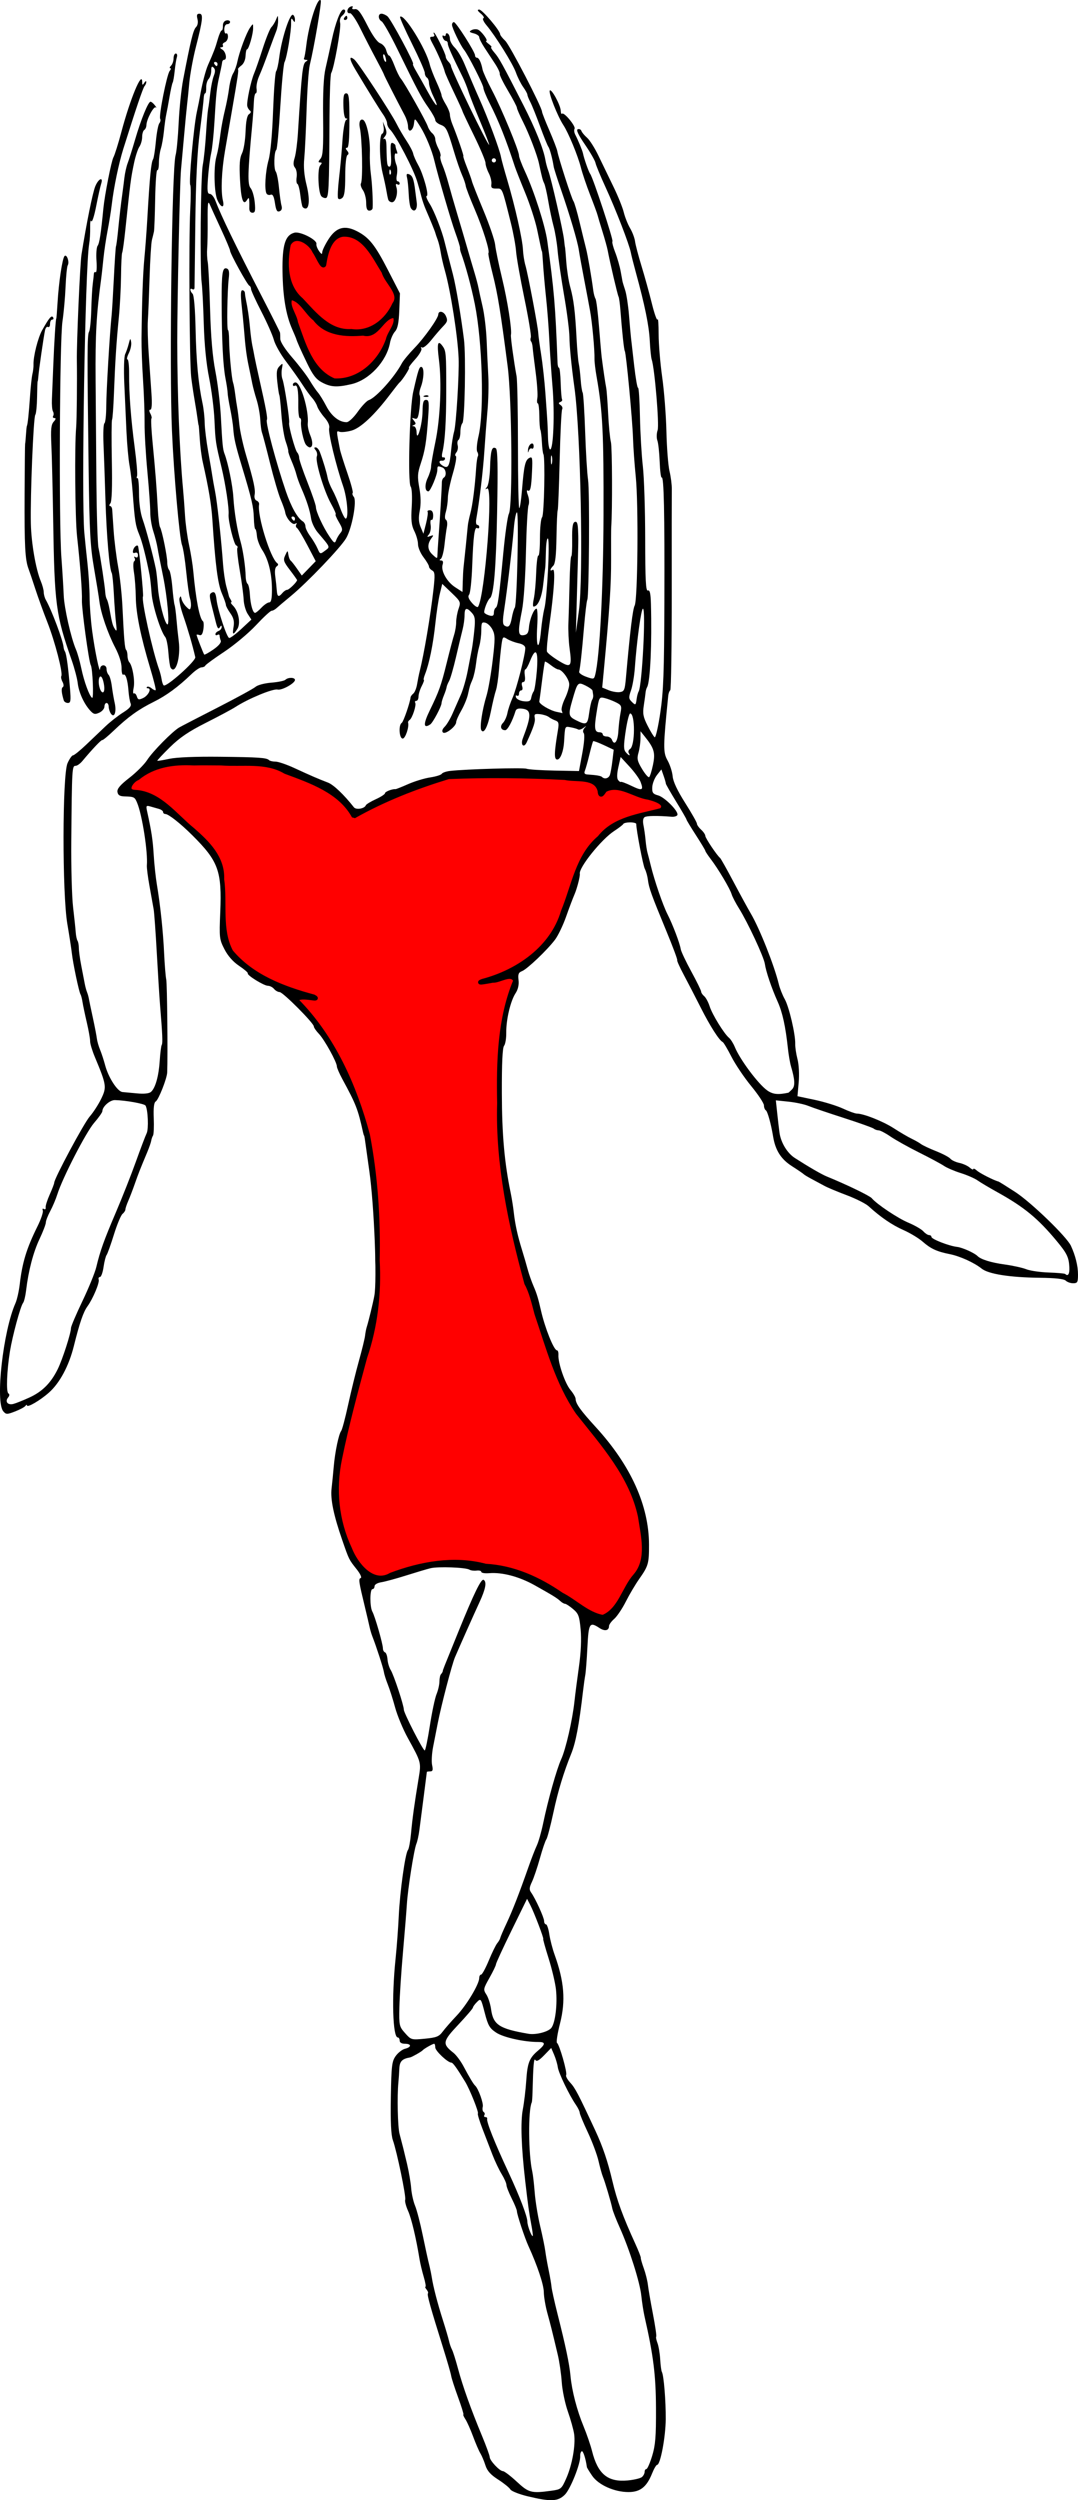 <?xml version="1.0" encoding="UTF-8" standalone="no"?>
<!-- Created with Inkscape (http://www.inkscape.org/) -->

<svg
   xmlns:dc="http://purl.org/dc/elements/1.1/"
   xmlns:cc="http://creativecommons.org/ns#"
   xmlns:rdf="http://www.w3.org/1999/02/22-rdf-syntax-ns#"
   xmlns:svg="http://www.w3.org/2000/svg"
   xmlns="http://www.w3.org/2000/svg"
   version="1.1"
   width="423.77"
   height="982.21"
   id="svg2">
  <title
     id="title3068">Mannequin</title>
  <defs
     id="defs4" />
  <g
     transform="translate(-142.901,-28.879)"
     id="layer1">
    <path
       d="m 350.299,1009.548 c -3.35,-0.81 -6.4,-2.026 -6.779,-2.702 -0.378,-0.676 -2.525,-2.408 -4.769,-3.848 -3.012,-1.932 -4.333,-3.413 -5.041,-5.648 -0.528,-1.666 -1.417,-3.77 -1.975,-4.676 -0.559,-0.905 -1.838,-3.868 -2.843,-6.584 -1.005,-2.716 -2.367,-5.771 -3.027,-6.79 -0.66,-1.018 -1.021,-1.852 -0.802,-1.852 0.218,0 -0.72,-3.055 -2.085,-6.79 -1.365,-3.734 -2.59,-7.531 -2.722,-8.436 -0.133,-0.905 -1.576,-5.905 -3.209,-11.111 -4.919,-15.687 -6.354,-20.83 -5.93,-21.255 0.222,-0.222 -0.008,-0.901 -0.513,-1.509 -0.504,-0.607 -0.706,-1.104 -0.449,-1.104 0.257,0 -0.05,-1.759 -0.683,-3.909 -0.633,-2.15 -1.362,-5.206 -1.62,-6.79 -1.365,-8.395 -3.201,-16.127 -4.539,-19.114 -0.828,-1.849 -1.332,-3.813 -1.121,-4.364 0.432,-1.125 -3.27,-18.985 -4.856,-23.434 -0.707,-1.983 -0.955,-7.214 -0.794,-16.783 0.209,-12.439 0.409,-14.15 1.906,-16.253 0.92,-1.293 2.575,-2.576 3.676,-2.853 2.616,-0.657 2.58,-1.97 -0.054,-1.97 -1.28,0 -2.058,-0.466 -2.058,-1.235 0,-0.679 -0.33,-1.235 -0.734,-1.235 -2.002,0 -2.451,-15.769 -0.879,-30.863 0.472,-4.527 1.04,-12.119 1.263,-16.872 0.452,-9.636 2.533,-24.582 3.606,-25.895 0.383,-0.469 0.933,-3.446 1.222,-6.614 0.532,-5.83 1.317,-11.515 2.986,-21.608 1.029,-6.22 1.039,-6.181 -4.282,-15.84 -1.87,-3.395 -4.105,-8.765 -4.965,-11.934 -0.861,-3.169 -2.156,-7.243 -2.88,-9.053 -0.723,-1.811 -1.42,-4.033 -1.549,-4.938 -0.214,-1.505 -2.979,-10.025 -4.539,-13.991 -0.356,-0.905 -0.846,-2.572 -1.089,-3.704 -0.243,-1.132 -1.023,-4.465 -1.733,-7.407 -2.539,-10.514 -2.678,-11.455 -1.74,-11.768 0.512,-0.171 -0.166,-1.652 -1.562,-3.413 -3.103,-3.915 -2.994,-3.695 -5.723,-11.567 -3.357,-9.682 -4.662,-15.991 -4.173,-20.164 0.239,-2.037 0.625,-5.926 0.858,-8.642 0.495,-5.759 1.967,-12.796 2.936,-14.028 0.372,-0.473 1.599,-5.102 2.728,-10.288 1.129,-5.185 3.036,-12.947 4.238,-17.247 1.202,-4.3 2.288,-8.745 2.415,-9.876 0.126,-1.132 0.409,-2.613 0.628,-3.292 0.696,-2.159 2.451,-9.36 3.009,-12.345 1.123,-6.011 -0.062,-35.603 -1.96,-48.97 -0.772,-5.432 -1.523,-10.802 -1.67,-11.934 -0.147,-1.132 -0.326,-2.058 -0.397,-2.058 -0.071,0 -0.252,-0.556 -0.402,-1.235 -2.013,-9.14 -2.726,-10.979 -8.113,-20.904 -1.204,-2.218 -2.188,-4.495 -2.188,-5.06 0,-1.656 -4.871,-10.473 -7.051,-12.763 -1.101,-1.156 -2.002,-2.469 -2.002,-2.917 0,-1.296 -12.155,-13.498 -13.446,-13.498 -0.642,0 -1.628,-0.556 -2.192,-1.235 -0.564,-0.679 -1.646,-1.235 -2.405,-1.235 -1.578,0 -8.35,-4.183 -7.914,-4.888 0.158,-0.256 -1.372,-1.575 -3.401,-2.933 -2.387,-1.597 -4.425,-3.902 -5.776,-6.531 -1.996,-3.886 -2.068,-4.519 -1.657,-14.458 0.676,-16.326 -0.685,-20.084 -10.982,-30.327 -4.699,-4.674 -9.368,-8.35 -10.607,-8.35 -0.483,0 -0.878,-0.345 -0.878,-0.768 0,-0.422 -0.741,-0.978 -1.646,-1.235 -0.905,-0.257 -2.438,-0.693 -3.406,-0.97 -1.577,-0.451 -1.706,-0.259 -1.242,1.852 1.748,7.952 2.25,11.254 2.607,17.154 0.219,3.63 0.771,8.822 1.227,11.538 1.386,8.267 2.468,18.501 2.87,27.16 0.21,4.527 0.585,9.156 0.833,10.288 0.357,1.628 0.645,29.712 0.374,36.507 -0.096,2.408 -3.395,10.753 -4.514,11.417 -0.689,0.409 -0.935,2.501 -0.771,6.566 0.132,3.282 0.002,6.345 -0.287,6.807 -0.29,0.462 -0.608,1.381 -0.708,2.041 -0.1,0.66 -0.809,2.697 -1.575,4.527 -2.862,6.83 -3.465,8.363 -4.87,12.38 -0.791,2.263 -1.95,5.282 -2.573,6.709 -0.624,1.426 -1.134,2.955 -1.134,3.397 0,0.442 -0.516,1.232 -1.146,1.755 -0.63,0.523 -2.149,4.179 -3.375,8.125 -1.226,3.946 -2.515,7.544 -2.865,7.997 -0.35,0.453 -0.891,2.582 -1.202,4.732 -0.311,2.15 -0.944,3.909 -1.407,3.909 -0.463,0 -0.687,0.463 -0.498,1.029 0.398,1.194 -2.254,7.496 -4.416,10.494 -1.649,2.287 -3.07,6.43 -5.363,15.637 -1.935,7.767 -5.524,14.472 -9.768,18.246 -3.495,3.109 -8.633,6.092 -8.654,5.025 -0.007,-0.351 -0.285,-0.254 -0.617,0.215 -0.333,0.47 -2.156,1.449 -4.053,2.178 -3.183,1.222 -3.538,1.22 -4.62,-0.031 -3.217,-3.716 -0.093,-31.563 4.768,-42.505 0.603,-1.358 1.357,-4.691 1.675,-7.407 1.012,-8.651 2.694,-14.134 6.995,-22.803 1.382,-2.785 2.317,-5.572 2.079,-6.194 -0.251,-0.655 -0.069,-0.904 0.435,-0.593 0.478,0.295 0.784,0.037 0.68,-0.575 -0.104,-0.611 0.612,-2.901 1.591,-5.089 0.979,-2.188 1.78,-4.281 1.78,-4.652 0,-1.657 11.682,-23.433 13.968,-26.036 1.4,-1.594 3.435,-4.743 4.522,-6.996 2.194,-4.548 2.062,-5.404 -2.524,-16.381 -1.045,-2.501 -1.88,-5.278 -1.856,-6.173 0.024,-0.894 -0.561,-4.218 -1.301,-7.387 -0.74,-3.169 -1.501,-6.788 -1.691,-8.044 -0.19,-1.255 -0.544,-2.603 -0.786,-2.995 -0.604,-0.978 -2.945,-12.087 -3.397,-16.121 -0.203,-1.811 -1.002,-6.996 -1.775,-11.522 -2.036,-11.917 -1.983,-58.548 0.072,-63.167 0.755,-1.697 1.727,-3.086 2.159,-3.086 0.432,0 2.742,-1.863 5.133,-4.141 2.391,-2.277 5.828,-5.549 7.639,-7.269 1.811,-1.721 4.897,-4.14 6.858,-5.377 2.663,-1.679 3.423,-2.6 3.003,-3.636 -0.309,-0.763 -0.679,-2.942 -0.822,-4.842 -0.332,-4.429 -1.147,-6.975 -2.051,-6.416 -0.392,0.242 -0.696,-0.956 -0.675,-2.663 0.023,-1.923 -0.929,-4.96 -2.503,-7.985 -2.969,-5.706 -5.636,-13.497 -6.217,-18.162 -0.226,-1.811 -1.183,-7.736 -2.129,-13.168 -1.454,-8.36 -1.777,-14.363 -2.101,-39.093 -0.589,-44.928 -0.566,-52.495 0.162,-53.656 0.371,-0.591 0.763,-4.408 0.872,-8.482 0.109,-4.074 0.371,-8.703 0.582,-10.288 0.211,-1.584 0.409,-3.365 0.44,-3.958 0.03,-0.593 0.355,-0.892 0.722,-0.666 0.366,0.226 0.507,-1.79 0.312,-4.48 -0.195,-2.691 0.011,-5.354 0.458,-5.919 0.693,-0.877 1.311,-4.902 2.242,-14.607 0.503,-5.243 3.14,-18.647 3.962,-20.142 0.505,-0.917 1.903,-5.371 3.108,-9.898 3.483,-13.087 8.157,-24.333 8.194,-19.711 0.011,1.338 0.145,1.399 0.81,0.37 0.439,-0.679 0.803,-0.846 0.81,-0.37 0.007,0.475 -0.303,1.216 -0.688,1.646 -0.618,0.69 -3.361,8.788 -8.349,24.649 -1.774,5.642 -3.756,15.183 -4.531,21.81 -0.291,2.49 -1.032,7.119 -1.647,10.288 -0.615,3.169 -1.359,8.168 -1.652,11.111 -0.294,2.942 -0.661,6.276 -0.815,7.407 -1.945,14.228 -2.389,22.181 -2.251,40.328 0.071,9.28 0.212,27.242 0.314,39.916 0.102,12.675 0.475,24.341 0.83,25.925 0.73,3.265 2.533,15.202 2.672,17.695 0.051,0.905 0.319,2.016 0.596,2.469 0.277,0.453 0.739,2.119 1.026,3.704 1.063,5.859 1.257,6.58 2.156,8.007 0.725,1.151 0.82,0.677 0.453,-2.246 -0.256,-2.037 -0.643,-7.16 -0.861,-11.384 -0.217,-4.224 -0.598,-8.009 -0.847,-8.411 -0.904,-1.463 -2.039,-14.695 -2.467,-28.763 -0.241,-7.922 -0.587,-17.822 -0.769,-22.002 -0.182,-4.179 -0.015,-7.793 0.369,-8.031 0.385,-0.238 0.707,-3.3 0.717,-6.804 0.015,-5.74 1.35,-28.319 2.104,-35.589 0.164,-1.584 0.566,-8.251 0.894,-14.814 0.327,-6.564 0.701,-12.119 0.831,-12.345 0.13,-0.226 0.477,-2.819 0.772,-5.761 0.624,-6.238 1.151,-10.786 1.716,-14.814 0.222,-1.584 0.587,-4.436 0.811,-6.336 0.224,-1.901 0.807,-4.493 1.298,-5.761 0.49,-1.268 1.801,-5.423 2.912,-9.233 2.306,-7.902 5.15,-14.883 6.065,-14.883 0.342,0 1.117,0.648 1.723,1.44 0.606,0.792 0.769,1.156 0.362,0.809 -0.802,-0.683 -3.658,4.685 -3.704,6.961 -0.015,0.765 -0.398,1.621 -0.851,1.9 -0.453,0.28 -0.823,1.515 -0.823,2.746 0,1.231 -0.496,2.968 -1.103,3.861 -0.607,0.893 -1.563,3.846 -2.124,6.562 -1.25,6.045 -1.368,6.957 -3.409,26.284 -0.475,4.498 -1.023,8.437 -1.219,8.753 -0.195,0.316 -0.396,4.414 -0.446,9.106 -0.05,4.692 -0.438,12.049 -0.864,16.349 -0.962,9.727 -1.457,17.414 -1.923,29.855 -0.2,5.33 -0.536,9.97 -0.747,10.312 -0.211,0.342 -0.248,7.635 -0.083,16.206 0.198,10.256 0.002,15.946 -0.576,16.642 -0.482,0.581 -0.541,1.057 -0.13,1.057 0.411,0 0.794,0.648 0.851,1.44 0.057,0.792 0.314,4.554 0.57,8.36 0.257,3.806 1.045,10.102 1.752,13.991 0.707,3.89 1.471,10.961 1.699,15.714 0.632,13.178 0.919,16.488 1.477,17.046 0.282,0.282 0.512,1.302 0.512,2.268 0,0.966 0.319,2.108 0.709,2.538 1.275,1.406 2.283,7.307 1.711,10.023 -0.308,1.461 -0.264,2.474 0.097,2.251 0.361,-0.223 0.88,0.3 1.154,1.162 0.426,1.343 0.783,1.433 2.486,0.629 2.045,-0.965 3.434,-3.82 1.859,-3.82 -0.486,0 -0.645,-0.238 -0.354,-0.529 0.291,-0.291 1.102,-0.053 1.803,0.529 0.701,0.582 1.425,0.907 1.61,0.722 0.185,-0.185 -0.775,-4.034 -2.133,-8.553 -3.759,-12.51 -5.607,-21.61 -5.681,-27.97 -0.037,-3.169 -0.358,-7.534 -0.715,-9.7 -0.356,-2.166 -0.328,-4.136 0.062,-4.378 0.391,-0.241 0.462,-0.841 0.158,-1.332 -0.33,-0.533 -0.169,-0.657 0.398,-0.306 0.573,0.354 0.95,0.043 0.95,-0.784 0,-0.831 -0.45,-1.199 -1.141,-0.933 -0.801,0.307 -1.018,-0.035 -0.727,-1.146 0.333,-1.275 1.69,-2.247 1.924,-1.379 0.516,1.923 2.21,19.21 1.927,19.668 -0.75,1.214 3.644,21.143 6.325,28.685 0.402,1.132 0.849,2.881 0.992,3.888 0.143,1.007 0.501,2.071 0.795,2.365 0.938,0.938 12.776,-9.608 12.437,-11.081 -1.068,-4.649 -2.964,-11.179 -4.69,-16.156 -1.098,-3.167 -1.777,-6.315 -1.508,-6.996 0.396,-1.001 0.548,-0.948 0.794,0.277 0.168,0.833 0.989,2.199 1.825,3.036 1.394,1.394 1.546,1.405 1.827,0.131 0.168,-0.764 0.016,-2.316 -0.338,-3.447 -0.354,-1.132 -1.016,-5.806 -1.47,-10.388 -0.454,-4.582 -1.198,-9.307 -1.652,-10.501 -1.013,-2.664 -3.217,-27.684 -3.96,-44.953 -1.061,-24.656 -0.015,-103.24 1.44,-108.227 0.396,-1.358 0.939,-7.099 1.207,-12.757 0.268,-5.658 1.055,-13.251 1.75,-16.872 2.944,-15.342 3.974,-19.556 5.035,-20.618 0.698,-0.698 0.924,-1.915 0.598,-3.215 -0.395,-1.572 -0.205,-2.092 0.761,-2.092 1.608,0 1.35,2.419 -1.402,13.168 -1.101,4.3 -2.257,10.596 -2.571,13.991 -0.313,3.395 -0.708,7.284 -0.878,8.642 -0.17,1.358 -0.705,6.913 -1.189,12.345 -0.484,5.432 -1.021,11.368 -1.194,13.192 -0.466,4.908 -1.475,51.331 -1.466,67.464 0.011,20.651 0.897,43.215 2.278,58.023 0.232,2.49 0.581,7.162 0.776,10.384 0.195,3.221 0.908,8.406 1.585,11.522 0.677,3.116 1.417,7.702 1.646,10.192 1.03,11.241 2.491,18.798 3.818,19.752 0.315,0.226 0.389,1.637 0.165,3.136 -0.281,1.879 -0.759,2.589 -1.541,2.289 -0.624,-0.239 -1.134,-0.269 -1.134,-0.066 0,0.468 2.647,7.286 2.999,7.726 0.145,0.18 1.767,-0.714 3.605,-1.988 2.085,-1.445 3.174,-2.755 2.895,-3.482 -0.246,-0.641 -0.447,-1.527 -0.447,-1.969 0,-0.442 -0.37,-0.575 -0.823,-0.296 -0.453,0.28 -0.823,0.156 -0.823,-0.275 0,-0.431 0.556,-0.997 1.235,-1.257 0.679,-0.261 1.229,-0.948 1.222,-1.528 -0.009,-0.774 -0.209,-0.744 -0.753,0.116 -0.548,0.866 -0.951,0.332 -1.551,-2.058 -0.446,-1.775 -1.09,-4.339 -1.432,-5.697 -1.134,-4.501 -1.173,-5.262 -0.3,-5.802 1.186,-0.733 1.686,-0.075 2.019,2.656 0.533,4.362 4.085,15.068 5.002,15.074 0.503,0.003 2.665,-1.624 4.804,-3.617 l 3.89,-3.623 -1.444,-2.204 c -0.794,-1.212 -1.51,-3.749 -1.591,-5.636 -0.081,-1.888 -0.772,-7.059 -1.536,-11.491 -0.764,-4.432 -1.19,-8.382 -0.945,-8.777 0.244,-0.395 0.044,-0.852 -0.446,-1.015 -0.888,-0.296 -3.236,-9.85 -2.996,-12.189 0.24,-2.335 -1.207,-11.944 -2.789,-18.518 -2.331,-9.69 -2.379,-10.008 -2.77,-18.626 -0.198,-4.36 -1.138,-11.767 -2.09,-16.46 -1.129,-5.569 -1.861,-12.966 -2.107,-21.29 -0.207,-7.016 -0.574,-14.218 -0.815,-16.004 -0.741,-5.487 -0.407,-41.995 0.423,-46.376 0.431,-2.271 1.003,-7.775 1.271,-12.231 0.269,-4.457 0.644,-8.865 0.835,-9.797 0.191,-0.932 0.566,-3.709 0.834,-6.173 0.268,-2.463 0.888,-5.518 1.377,-6.788 0.651,-1.69 0.637,-2.562 -0.052,-3.251 -0.707,-0.707 -0.942,-0.403 -0.942,1.222 0,1.19 -0.463,2.653 -1.029,3.251 -0.566,0.598 -0.991,2.106 -0.946,3.351 0.046,1.245 -0.14,2.263 -0.412,2.263 -0.272,0 -0.528,0.833 -0.568,1.852 -0.04,1.018 -0.733,7.037 -1.539,13.374 -1.017,7.99 -1.556,18.965 -1.759,35.801 -0.161,13.353 -0.302,24.764 -0.312,25.356 -0.01,0.593 -0.389,0.848 -0.842,0.569 -1.109,-0.686 -1.05,0.679 0.079,1.807 0.552,0.552 1.009,5.958 1.18,13.95 0.269,12.642 1.105,21.531 2.738,29.131 0.434,2.018 0.809,5.415 0.834,7.548 0.025,2.133 0.659,7.318 1.41,11.522 0.75,4.204 1.466,8.424 1.591,9.378 0.125,0.954 0.619,3.731 1.098,6.173 0.855,4.358 2.362,18.159 3.137,28.718 0.216,2.942 0.804,6.831 1.307,8.642 0.503,1.811 0.946,3.477 0.984,3.704 0.038,0.226 0.364,0.874 0.723,1.44 0.359,0.566 0.42,1.029 0.134,1.029 -0.285,0 0.049,0.568 0.743,1.262 2.22,2.22 3.111,7.043 1.698,9.198 -1.685,2.572 -1.996,2.373 -1.459,-0.937 0.338,-2.082 7.7e-4,-3.463 -1.286,-5.271 -0.959,-1.347 -1.744,-2.825 -1.744,-3.283 0,-0.458 -0.696,-2.457 -1.546,-4.441 -1.648,-3.845 -2.592,-11.125 -3.766,-29.054 -0.391,-5.967 -1.436,-12.217 -3.793,-22.677 -0.466,-2.069 -0.992,-6.143 -1.168,-9.053 -0.176,-2.91 -0.369,-5.291 -0.43,-5.291 -0.06,0 -0.25,-1.111 -0.421,-2.469 -0.171,-1.358 -0.696,-4.691 -1.168,-7.407 -0.471,-2.716 -1.074,-6.79 -1.34,-9.053 -0.692,-5.898 -0.981,-54.207 -0.391,-65.43 0.273,-5.206 0.282,-9.741 0.02,-10.079 -0.641,-0.825 1.343,-22.915 2.569,-28.603 0.536,-2.49 1.097,-5.267 1.245,-6.173 0.741,-4.519 2.178,-10.136 3.158,-12.345 2.283,-5.146 2.867,-6.683 3.83,-10.082 0.545,-1.924 1.24,-3.498 1.544,-3.498 0.304,0 0.523,-0.822 0.487,-1.826 -0.04,-1.114 0.496,-1.94 1.375,-2.118 0.792,-0.16 1.44,0.106 1.44,0.592 -3e-5,0.486 -0.509,0.883 -1.132,0.883 -0.656,0 -1.132,0.858 -1.132,2.043 0,1.123 0.324,1.842 0.72,1.597 0.396,-0.245 0.72,0.329 0.72,1.275 0,0.946 -0.553,1.933 -1.23,2.192 -0.676,0.26 -1.025,0.803 -0.774,1.209 0.25,0.405 -0.029,0.748 -0.622,0.762 -0.665,0.015 -0.526,0.346 0.363,0.864 1.444,0.841 2.042,4.049 0.754,4.049 -0.377,0 -0.731,0.463 -0.787,1.029 -0.055,0.566 -0.522,2.881 -1.037,5.144 -1.09,4.793 -1.314,6.863 -1.999,18.518 -0.279,4.753 -0.859,10.187 -1.288,12.075 -0.429,1.889 -0.984,6.24 -1.233,9.67 -0.368,5.061 -0.232,6.237 0.719,6.237 0.645,0 1.631,1.204 2.191,2.675 2.294,6.021 7.808,17.389 18.065,37.242 3.976,7.695 7.279,14.269 7.34,14.609 0.061,0.34 0.112,1.465 0.112,2.501 0,1.113 1.936,4.112 4.732,7.33 2.603,2.995 5.658,6.992 6.79,8.881 1.132,1.889 2.613,4.065 3.292,4.835 0.679,0.77 2.16,3.181 3.292,5.358 2.028,3.901 5.084,6.298 7.984,6.262 0.828,-0.01 2.752,-1.821 4.362,-4.102 1.584,-2.246 3.536,-4.302 4.336,-4.568 2.85,-0.949 10.129,-9.05 12.99,-14.458 0.569,-1.075 2.829,-3.807 5.022,-6.07 3.841,-3.963 9.218,-11.539 9.299,-13.1 0.087,-1.691 2.134,-1.298 2.987,0.573 0.777,1.705 0.625,2.303 -1.017,3.991 -1.062,1.092 -3.178,3.546 -4.703,5.454 -1.525,1.908 -3.156,3.232 -3.625,2.942 -0.482,-0.298 -0.607,-0.129 -0.286,0.39 0.312,0.504 -0.785,2.413 -2.438,4.242 -1.652,1.829 -2.751,3.325 -2.441,3.325 0.524,0 -2.563,4.845 -3.671,5.761 -0.274,0.226 -1.885,2.25 -3.582,4.497 -6.273,8.31 -11.765,13.469 -15.372,14.44 -1.889,0.509 -3.993,0.71 -4.676,0.448 -1.275,-0.489 -1.275,-0.495 0.164,6.892 0.214,1.1 1.533,5.303 2.932,9.342 1.398,4.038 2.336,7.549 2.084,7.801 -0.252,0.252 -0.056,0.944 0.437,1.537 1.285,1.549 -0.69,12.242 -2.997,16.222 -2.126,3.668 -15.238,17.377 -21.775,22.767 -2.47,2.037 -4.99,4.167 -5.599,4.732 -0.609,0.566 -1.483,1.029 -1.941,1.029 -0.459,0 -3.219,2.554 -6.135,5.675 -2.916,3.121 -8.532,7.816 -12.481,10.433 -3.949,2.616 -7.304,5.062 -7.455,5.435 -0.151,0.373 -0.811,0.678 -1.468,0.678 -0.656,0 -2.444,1.204 -3.972,2.675 -5.211,5.016 -9.869,8.433 -14.866,10.905 -5.923,2.929 -10.047,5.894 -15.633,11.238 -2.263,2.165 -4.31,3.856 -4.549,3.757 -0.394,-0.164 -3.862,3.484 -7.85,8.256 -0.851,1.018 -2.021,1.852 -2.599,1.852 -1.446,0 -1.483,0.638 -1.737,29.629 -0.089,10.185 0.229,21.851 0.708,25.925 0.478,4.074 0.947,8.518 1.041,9.876 0.094,1.358 0.407,2.839 0.696,3.292 0.289,0.453 0.525,1.749 0.526,2.881 6.5e-4,1.132 0.436,4.28 0.967,6.996 0.531,2.716 1.138,5.864 1.35,6.996 0.211,1.132 0.61,2.613 0.886,3.292 0.276,0.679 0.595,1.79 0.71,2.469 0.114,0.679 0.823,4.067 1.575,7.529 0.752,3.462 1.468,7.166 1.592,8.23 0.124,1.065 0.689,3.047 1.256,4.405 0.567,1.358 1.475,4.136 2.018,6.173 1.285,4.824 4.855,10.313 6.809,10.47 0.848,0.068 3.447,0.309 5.776,0.536 2.647,0.258 4.667,0.046 5.388,-0.564 1.748,-1.481 3.081,-6.205 3.473,-12.305 0.194,-3.018 0.551,-5.81 0.795,-6.203 0.423,-0.685 0.276,-4.076 -0.686,-15.8 -0.241,-2.942 -0.807,-12.016 -1.256,-20.164 -0.45,-8.148 -1.009,-15.925 -1.242,-17.283 -0.233,-1.358 -0.963,-5.432 -1.622,-9.053 -0.659,-3.621 -1.132,-7.325 -1.052,-8.23 0.449,-5.076 -1.817,-19.693 -3.796,-24.485 -0.985,-2.385 -1.145,-2.468 -5.059,-2.595 -1.831,-0.059 -2.532,-0.517 -2.711,-1.772 -0.176,-1.234 1.099,-2.733 4.711,-5.538 2.724,-2.116 5.851,-5.243 6.95,-6.95 2.182,-3.393 10.03,-11.345 12.686,-12.855 0.917,-0.521 7.72,-4.042 15.118,-7.823 7.398,-3.781 14.084,-7.436 14.857,-8.121 0.773,-0.685 3.551,-1.414 6.173,-1.621 2.622,-0.207 5.119,-0.719 5.549,-1.138 1.051,-1.025 3.745,-0.973 3.745,0.072 0,1.315 -5.189,4.184 -6.834,3.778 -1.808,-0.446 -11.501,3.565 -16.622,6.879 -1.358,0.879 -6.543,3.652 -11.522,6.162 -6.786,3.421 -10.343,5.834 -14.203,9.636 -2.832,2.789 -5.051,5.17 -4.931,5.29 0.12,0.12 2.252,-0.223 4.738,-0.762 2.781,-0.603 10.379,-0.914 19.746,-0.808 15.669,0.178 18.488,0.373 19.461,1.346 0.311,0.311 1.445,0.565 2.52,0.565 1.075,0 4.439,1.15 7.476,2.555 6.35,2.938 9.378,4.248 13.113,5.67 2.216,0.844 6.292,4.717 10.219,9.711 0.872,1.108 4.176,0.563 4.689,-0.773 0.153,-0.4 1.912,-1.471 3.909,-2.381 1.997,-0.91 3.631,-1.975 3.631,-2.367 0,-0.612 2.883,-1.732 4.115,-1.598 0.226,0.025 2.467,-0.864 4.979,-1.975 2.512,-1.111 6.401,-2.295 8.642,-2.63 2.241,-0.336 4.302,-0.978 4.58,-1.427 0.278,-0.449 1.76,-0.959 3.292,-1.132 6.304,-0.714 28.726,-1.353 30.022,-0.855 0.768,0.295 5.724,0.62 11.012,0.722 l 9.615,0.186 1.299,-6.996 c 0.764,-4.113 1,-7.36 0.574,-7.879 -0.433,-0.527 -0.318,-1.341 0.284,-2.018 0.849,-0.954 0.786,-0.966 -0.395,-0.074 -0.772,0.583 -1.724,0.862 -2.115,0.621 -0.391,-0.242 -1.704,-0.619 -2.917,-0.839 -2.328,-0.422 -2.209,-0.683 -2.585,5.664 -0.224,3.784 -1.454,6.996 -2.68,6.996 -1.309,0 -1.246,-2.608 0.285,-11.713 0.426,-2.537 0.247,-3.168 -1.029,-3.626 -0.85,-0.305 -2.029,-0.929 -2.621,-1.389 -0.591,-0.459 -2.143,-0.952 -3.448,-1.094 -2.008,-0.22 -2.323,-8.2e-4 -2.048,1.425 0.291,1.509 -0.403,3.623 -3.155,9.624 -1.129,2.461 -2.523,1.059 -1.529,-1.537 3.396,-8.867 3.409,-11.138 0.068,-11.628 -1.836,-0.269 -2.658,-0.009 -2.95,0.935 -1.242,4.013 -3.118,7.482 -4.046,7.482 -1.714,0 -2.184,-1.561 -0.866,-2.878 0.671,-0.671 1.458,-2.427 1.748,-3.903 0.291,-1.476 1.2,-4.165 2.021,-5.975 1.517,-3.347 5.015,-16.975 5,-19.481 -0.008,-0.885 -0.961,-1.574 -2.683,-1.933 -1.471,-0.307 -3.469,-1.06 -4.439,-1.673 -1.683,-1.064 -1.786,-0.956 -2.245,2.344 -0.264,1.903 -0.699,6.237 -0.966,9.632 -0.267,3.395 -0.815,7.099 -1.219,8.23 -0.404,1.132 -1.274,4.76 -1.935,8.064 -1.236,6.185 -2.774,9.242 -3.809,7.568 -0.688,-1.113 0.346,-7.96 2.044,-13.541 0.694,-2.282 1.782,-8.51 2.417,-13.841 0.998,-8.374 0.996,-10.013 -0.02,-12.047 -0.646,-1.295 -1.909,-2.547 -2.807,-2.782 -1.434,-0.375 -1.632,-0.011 -1.632,2.999 0,1.884 -0.36,4.683 -0.801,6.219 -0.44,1.536 -1.007,4.593 -1.258,6.794 -0.252,2.201 -0.879,5.015 -1.393,6.255 -1.095,2.636 -0.989,2.289 -1.818,5.958 -0.358,1.584 -1.541,4.428 -2.628,6.319 -1.087,1.891 -1.977,3.916 -1.977,4.5 0,1.646 -4.274,4.988 -5.197,4.065 -0.501,-0.501 -0.25,-1.324 0.689,-2.263 0.812,-0.812 2.204,-3.15 3.094,-5.197 0.89,-2.047 2.337,-5.327 3.216,-7.291 0.879,-1.964 2.106,-6.223 2.726,-9.465 0.62,-3.242 1.345,-7.006 1.609,-8.364 0.265,-1.358 0.713,-4.788 0.996,-7.621 0.428,-4.283 0.264,-5.429 -0.967,-6.79 -2.083,-2.302 -2.873,-2.043 -2.873,0.942 0,1.419 -0.345,3.919 -0.767,5.555 -0.422,1.637 -1.582,6.494 -2.578,10.795 -0.996,4.3 -2.223,8.559 -2.727,9.465 -0.504,0.905 -0.953,2.016 -0.997,2.469 -0.044,0.453 -0.509,1.866 -1.033,3.14 -0.523,1.274 -0.951,2.678 -0.951,3.119 0,1.252 -3.407,7.663 -4.431,8.337 -2.754,1.814 -2.815,-0.122 -0.173,-5.543 3.607,-7.402 4.451,-9.765 6.61,-18.518 1.172,-4.753 2.497,-9.779 2.944,-11.169 0.447,-1.39 0.812,-3.65 0.812,-5.021 0,-1.371 0.424,-3.71 0.942,-5.197 0.907,-2.602 0.805,-2.835 -2.741,-6.233 l -3.683,-3.53 -0.939,3.847 c -0.516,2.116 -1.319,7.436 -1.784,11.823 -0.856,8.08 -2.402,15.678 -4.029,19.801 -0.491,1.245 -0.708,2.263 -0.481,2.263 0.227,0 -0.153,1.093 -0.843,2.428 -0.691,1.335 -1.256,3.187 -1.256,4.115 0,0.928 -0.392,1.687 -0.872,1.687 -0.479,0 -0.669,0.328 -0.421,0.728 0.545,0.882 -1.142,6.066 -2.204,6.771 -0.417,0.277 -0.687,0.747 -0.6,1.045 0.486,1.658 -1.068,6.27 -2.113,6.27 -1.384,0 -1.718,-5.342 -0.385,-6.166 0.67,-0.414 3.232,-7.827 3.481,-10.073 0.039,-0.348 0.525,-1.003 1.081,-1.456 0.556,-0.453 1.223,-2.119 1.483,-3.704 0.26,-1.584 0.706,-3.806 0.992,-4.938 1.727,-6.843 4.254,-21.803 5.415,-32.049 0.673,-5.943 0.604,-7.049 -0.477,-7.654 -0.695,-0.389 -1.264,-1.084 -1.264,-1.544 0,-0.46 -0.972,-2.112 -2.16,-3.67 -1.188,-1.558 -2.157,-3.848 -2.154,-5.089 0,-1.241 -0.642,-3.553 -1.435,-5.137 -1.15,-2.298 -1.359,-4.254 -1.033,-9.665 0.235,-3.895 0.062,-7.225 -0.405,-7.819 -1.219,-1.55 -0.441,-30.902 0.988,-37.247 1.957,-8.693 2.433,-10.102 3.302,-9.769 1.102,0.423 0.915,4.678 -0.352,8.009 -0.483,1.27 -0.664,2.655 -0.403,3.078 0.261,0.423 0.224,2.772 -0.082,5.221 -0.458,3.668 -0.795,4.364 -1.909,3.947 -1.146,-0.429 -1.19,-0.306 -0.29,0.802 0.869,1.069 0.869,1.387 0,1.735 -0.814,0.326 -0.822,0.442 -0.035,0.492 0.566,0.036 1.057,1.083 1.091,2.328 0.121,4.375 2.275,-3.064 2.344,-8.093 0.049,-3.643 0.336,-4.595 1.383,-4.595 1.148,0 1.255,0.921 0.818,7.064 -0.681,9.585 -1.219,12.891 -2.929,18.022 -1.247,3.739 -1.324,5.111 -0.533,9.465 0.607,3.338 0.667,6.416 0.175,8.938 -0.545,2.795 -0.452,4.565 0.341,6.479 l 1.091,2.633 1.017,-4.006 c 0.559,-2.203 0.844,-4.285 0.633,-4.627 -0.211,-0.342 0.193,-0.621 0.899,-0.621 0.828,0 1.283,0.747 1.283,2.106 0,1.158 -0.303,1.919 -0.674,1.69 -0.371,-0.229 -0.513,0.678 -0.317,2.017 0.196,1.338 -0.108,2.994 -0.677,3.679 -0.875,1.055 -0.795,1.156 0.523,0.661 1.263,-0.474 1.385,-0.362 0.647,0.598 -1.897,2.466 -1.836,4.726 0.179,6.619 1.852,1.74 1.967,1.755 1.993,0.263 0.016,-0.871 0.199,-3.806 0.407,-6.522 0.57,-7.414 1.357,-20.383 1.335,-22 -0.011,-0.783 0.328,-1.638 0.751,-1.9 1.242,-0.768 0.885,-3.451 -0.531,-3.995 -1.866,-0.716 -1.99,-0.658 -1.99,0.932 0,1.928 -2.717,8.438 -3.524,8.442 -1.394,0.007 -1.529,-2.62 -0.271,-5.272 0.729,-1.536 1.325,-3.529 1.325,-4.429 0,-0.9 0.765,-5.289 1.699,-9.752 1.927,-9.203 2.536,-23.394 1.386,-32.307 -0.829,-6.424 -0.452,-7.885 1.387,-5.377 1.429,1.948 1.498,2.771 1.49,17.635 -0.008,12.082 -0.494,19.924 -1.5,24.107 -0.342,1.423 -0.231,2.206 0.291,2.058 0.464,-0.132 0.788,0.13 0.72,0.583 -0.068,0.453 -0.586,0.772 -1.152,0.709 -1.568,-0.174 -1.226,1.185 0.535,2.128 1.934,1.035 2.461,-0.09 3.055,-6.509 0.232,-2.507 0.746,-5.669 1.142,-7.027 0.808,-2.767 2.025,-22.467 1.78,-28.806 -0.334,-8.634 -3.139,-26.492 -5.429,-34.567 -0.642,-2.263 -1.37,-5.453 -1.617,-7.089 -0.247,-1.636 -0.786,-3.858 -1.197,-4.938 -0.411,-1.08 -0.807,-2.235 -0.881,-2.566 -0.146,-0.657 -2.056,-5.356 -3.768,-9.274 -0.593,-1.358 -1.361,-3.58 -1.706,-4.938 -0.345,-1.358 -0.688,-2.654 -0.762,-2.881 -0.074,-0.226 -0.444,-1.523 -0.823,-2.881 -1.339,-4.8 -8.423,-18.407 -10.849,-20.84 -0.596,-0.598 -1.084,-1.652 -1.084,-2.342 0,-0.69 -0.69,-2.238 -1.533,-3.439 -1.47,-2.095 -5.868,-9.205 -10.959,-17.716 -2.41,-4.029 -2.562,-5.716 -0.352,-3.881 1.511,1.254 14.363,20.807 16.547,25.174 0.905,1.811 2.684,4.856 3.952,6.767 1.268,1.911 2.436,4.151 2.596,4.978 0.159,0.827 1.05,2.856 1.979,4.511 2.048,3.646 4.37,12.139 3.319,12.139 -0.415,0 0.152,1.437 1.26,3.193 1.718,2.721 4.84,10.734 5.811,14.913 0.158,0.679 0.671,2.716 1.142,4.527 0.47,1.811 1.428,5.514 2.128,8.23 1.187,4.602 3.109,15.939 4.326,25.514 0.791,6.225 0.318,31.933 -0.605,32.856 -0.443,0.443 -0.806,2.006 -0.806,3.473 0,1.467 -0.336,2.875 -0.746,3.128 -0.41,0.254 -0.552,1.203 -0.314,2.111 0.237,0.907 0,2.167 -0.523,2.8 -0.525,0.633 -0.616,1.279 -0.202,1.436 0.414,0.157 -0.118,3.249 -1.181,6.87 -1.063,3.621 -1.942,7.883 -1.952,9.47 -0.011,1.587 -0.363,4.082 -0.782,5.544 -0.488,1.7 -0.47,2.839 0.049,3.159 0.446,0.276 0.614,1.484 0.374,2.686 -0.24,1.202 -0.676,4.407 -0.967,7.123 -0.292,2.716 -0.95,5.21 -1.463,5.543 -0.654,0.424 -0.609,0.608 0.152,0.617 0.703,0.008 0.903,0.583 0.569,1.637 -0.761,2.398 1.664,6.755 4.94,8.876 l 2.872,1.859 0.105,-3.917 c 0.058,-2.154 0.189,-4.658 0.292,-5.563 0.39,-3.425 1.562,-14.882 1.684,-16.46 0.07,-0.905 0.525,-3.127 1.011,-4.938 0.882,-3.289 1.81,-10.548 2.284,-17.871 0.138,-2.134 0.442,-4.188 0.675,-4.566 0.233,-0.377 0.121,-1.176 -0.249,-1.775 -0.373,-0.603 -0.147,-3.336 0.507,-6.133 2.293,-9.802 1.53,-36.973 -1.454,-51.831 -1.378,-6.859 -3.677,-15.36 -5.487,-20.29 -0.249,-0.679 -0.398,-1.501 -0.331,-1.827 0.068,-0.326 -0.792,-3.104 -1.911,-6.173 -1.624,-4.459 -6.784,-22.189 -8.21,-28.213 -0.916,-3.871 -3.354,-9.772 -5.382,-13.032 -2.319,-3.726 -2.327,-3.73 -2.601,-1.383 -0.339,2.898 -2.331,3.843 -2.338,1.109 0,-1.056 -0.594,-3.031 -1.313,-4.389 -3.482,-6.574 -8.113,-15.682 -8.161,-16.049 -0.03,-0.226 -1.446,-3.004 -3.148,-6.173 -1.702,-3.169 -4.464,-8.539 -6.139,-11.934 -1.674,-3.395 -3.507,-6.08 -4.073,-5.967 -1.488,0.298 -1.267,-1.996 0.248,-2.577 0.777,-0.298 1.067,-0.15 0.74,0.379 -0.318,0.515 0.078,0.763 0.975,0.608 1.157,-0.2 2.285,1.262 4.815,6.242 2.105,4.143 3.967,6.743 5.131,7.166 1.005,0.365 2.064,1.605 2.353,2.756 0.289,1.151 0.805,2.093 1.147,2.093 0.342,0 1.278,1.759 2.081,3.909 0.802,2.15 1.94,4.467 2.527,5.149 1.455,1.689 9.949,16.747 10.596,18.783 0.286,0.901 1.061,2.087 1.723,2.636 0.661,0.549 1.205,1.601 1.208,2.338 0,0.737 0.556,2.397 1.23,3.688 0.674,1.292 1.036,2.655 0.804,3.03 -0.231,0.374 0.11,1.91 0.759,3.412 0.649,1.502 1.724,4.768 2.388,7.258 0.664,2.49 2.208,7.86 3.43,11.934 1.223,4.074 2.969,10 3.88,13.168 0.912,3.169 2.216,7.613 2.898,9.876 0.682,2.263 1.4,4.986 1.596,6.051 0.195,1.065 0.927,4.398 1.626,7.407 0.699,3.009 1.411,8.99 1.582,13.29 0.171,4.3 0.465,10.596 0.653,13.991 0.188,3.395 0.042,9.506 -0.325,13.58 -0.367,4.074 -0.923,11.296 -1.234,16.049 -0.495,7.553 -1.927,19.516 -3.176,26.542 -0.221,1.245 -0.049,2.263 0.382,2.263 0.431,0 0.784,0.392 0.784,0.872 0,0.479 -0.352,0.654 -0.781,0.389 -1.054,-0.651 -1.536,3.001 -1.983,15.024 -0.207,5.561 -0.748,10.561 -1.204,11.111 -0.583,0.704 -0.254,1.667 1.114,3.256 1.068,1.241 2.149,1.923 2.402,1.514 2.72,-4.401 6.047,-47.966 3.549,-46.464 -0.825,0.496 -0.831,0.368 -0.029,-0.624 0.557,-0.688 1.091,-4.083 1.193,-7.576 0.195,-6.735 0.733,-8.525 2.276,-7.572 0.711,0.44 0.84,6.887 0.5,25.002 -0.414,22.016 -1.306,32.711 -2.827,33.874 -0.958,0.733 -2.595,5.042 -2.174,5.723 0.225,0.364 1.156,0.857 2.068,1.096 1.221,0.319 1.659,0.033 1.659,-1.087 0,-0.836 0.322,-1.719 0.715,-1.962 0.852,-0.526 1.324,-3.942 3.016,-21.791 0.703,-7.422 1.682,-14.247 2.175,-15.168 1.516,-2.833 1.17,-45.058 -0.473,-57.755 -2.794,-21.584 -3.934,-28.605 -5.902,-36.365 -1.106,-4.36 -1.864,-8.075 -1.683,-8.256 0.669,-0.669 -2.162,-9.703 -5.418,-17.296 -1.849,-4.31 -3.429,-8.438 -3.511,-9.173 -0.082,-0.735 -0.728,-2.633 -1.434,-4.217 -0.706,-1.584 -2.113,-5.658 -3.126,-9.053 -2.726,-9.134 -3.076,-9.837 -5.333,-10.695 -1.137,-0.432 -2.068,-1.259 -2.068,-1.838 0,-0.578 -1.204,-2.761 -2.675,-4.851 -2.836,-4.027 -4.192,-6.58 -12.189,-22.944 -2.765,-5.658 -5.552,-10.584 -6.193,-10.946 -1.465,-0.828 -1.529,-3.045 -0.088,-3.045 0.592,0 1.65,0.463 2.349,1.029 1.356,1.097 10.829,18.724 10.062,18.724 -0.25,0 0.26,1.204 1.134,2.675 0.874,1.471 2.975,5.203 4.669,8.292 3.313,6.042 4.8,7.147 2.101,1.561 -0.902,-1.867 -1.64,-4.132 -1.64,-5.032 0,-0.9 -0.37,-1.866 -0.823,-2.146 -0.453,-0.28 -0.823,-1.114 -0.823,-1.854 0,-0.74 -2.276,-5.911 -5.058,-11.491 -2.782,-5.58 -4.879,-10.325 -4.66,-10.544 1.481,-1.481 10.174,12.485 11.681,18.767 0.302,1.257 1.465,4.289 2.585,6.737 1.12,2.449 2.036,4.837 2.036,5.308 0,0.471 0.739,2.068 1.643,3.551 0.904,1.482 1.644,3.319 1.646,4.081 0,0.763 0.427,2.429 0.946,3.704 1.986,4.879 4.645,12.605 4.339,12.605 -0.176,0 0.451,1.944 1.393,4.321 0.942,2.376 1.834,4.876 1.982,5.555 0.148,0.679 2.193,5.855 4.544,11.502 2.351,5.647 4.411,11.683 4.578,13.414 0.167,1.731 1.393,7.666 2.726,13.189 2.168,8.988 3.945,20.371 3.476,22.274 -0.177,0.717 1.212,10.848 2.215,16.162 0.299,1.584 0.546,13.899 0.548,27.365 0,13.466 0.231,24.485 0.508,24.485 0.277,1.8e-4 0.766,-3.232 1.087,-7.183 0.777,-9.571 1.255,-11.669 2.855,-12.525 1.2,-0.642 1.319,-0.076 1.085,5.173 -0.297,6.676 -0.663,8.26 -1.752,7.587 -0.418,-0.258 -0.36,0.59 0.129,1.884 0.489,1.294 0.599,3.056 0.245,3.915 -0.354,0.859 -0.811,9.154 -1.015,18.434 -0.214,9.72 -0.871,19.386 -1.549,22.804 -1.702,8.578 -1.595,10.17 0.66,9.826 1.422,-0.217 1.888,-0.903 2.061,-3.039 0.26,-3.21 1.944,-7.37 2.983,-7.37 0.395,0 0.516,3.142 0.269,6.983 -0.551,8.564 0.696,10.136 1.476,1.861 0.309,-3.28 0.909,-7.26 1.333,-8.845 1.084,-4.054 2.248,-26.584 1.423,-27.53 -0.376,-0.43 -0.739,1.792 -0.808,4.938 -0.069,3.146 -0.192,6.09 -0.273,6.543 -0.081,0.453 -0.438,3.416 -0.794,6.584 -0.581,5.17 -2.102,8.642 -3.786,8.642 -0.334,0 -0.295,-1.394 0.088,-3.099 0.383,-1.704 0.806,-6.297 0.941,-10.206 0.135,-3.909 0.523,-6.937 0.862,-6.729 0.34,0.208 0.617,-2.903 0.617,-6.913 0,-4.01 0.379,-7.67 0.841,-8.133 0.818,-0.818 1.278,-23.57 0.502,-24.825 -0.204,-0.331 -0.466,-2.45 -0.582,-4.71 -0.116,-2.26 -0.382,-4.427 -0.591,-4.817 -0.209,-0.39 -0.395,-2.89 -0.414,-5.555 -0.018,-2.666 -0.29,-4.847 -0.604,-4.847 -0.314,0 -0.392,-0.934 -0.174,-2.075 0.218,-1.142 -0.08,-5.678 -0.662,-10.082 -0.583,-4.404 -1.118,-8.837 -1.191,-9.852 -0.072,-1.015 -0.356,-2.07 -0.63,-2.344 -0.274,-0.274 -0.309,-0.989 -0.079,-1.59 0.23,-0.601 -0.914,-7.509 -2.543,-15.351 -1.629,-7.843 -3.093,-16.111 -3.253,-18.374 -0.16,-2.263 -1.075,-7.263 -2.034,-11.111 -3.547,-14.23 -3.298,-13.639 -5.722,-13.608 -1.805,0.023 -2.161,-0.3 -1.956,-1.779 0.138,-0.994 -0.325,-2.92 -1.029,-4.28 -0.703,-1.36 -1.279,-3.159 -1.279,-3.997 0,-0.838 -2.037,-5.678 -4.527,-10.756 -2.49,-5.077 -4.527,-9.388 -4.527,-9.58 0,-0.191 -1.515,-3.521 -3.366,-7.398 -1.851,-3.878 -3.463,-7.51 -3.583,-8.072 -0.355,-1.674 -2.813,-7.386 -4.6,-10.693 -1.443,-2.669 -1.492,-3.086 -0.361,-3.086 0.719,0 1.079,-0.37 0.799,-0.823 -0.28,-0.453 -0.335,-0.823 -0.122,-0.823 0.543,0 4.649,8.357 4.649,9.462 0,0.5 0.463,1.371 1.029,1.937 0.566,0.566 1.029,1.329 1.029,1.697 0,1.422 14.553,31.471 15.017,31.007 0.129,-0.129 -1.464,-4.272 -3.542,-9.206 -2.077,-4.934 -4.15,-10.222 -4.607,-11.75 -0.457,-1.528 -1.496,-4.121 -2.308,-5.761 -4.241,-8.558 -5.795,-12.05 -5.795,-13.02 0,-0.59 -0.331,-1.073 -0.735,-1.073 -0.404,0 -0.956,-0.575 -1.225,-1.277 -0.281,-0.732 -0.143,-1.063 0.323,-0.774 0.447,0.277 0.814,0.089 0.814,-0.417 0,-0.506 0.37,-0.691 0.823,-0.412 0.453,0.28 0.823,1.213 0.823,2.073 0,0.86 0.867,2.412 1.926,3.449 1.059,1.037 2.768,3.922 3.796,6.412 1.902,4.604 4.468,10.603 5.808,13.58 3.406,7.564 8.047,20.05 8.566,23.045 0.157,0.905 1.273,4.979 2.48,9.053 3.051,10.298 5.96,23.219 6.136,27.26 0.082,1.866 0.517,4.643 0.969,6.173 0.996,3.372 4.972,24.344 5.053,26.648 0.031,0.905 0.532,4.609 1.112,8.23 0.58,3.621 1.337,10.473 1.682,15.226 0.869,11.965 0.881,12.174 1.025,17.489 0.071,2.603 0.451,4.732 0.845,4.732 1.289,0 1.826,-14.179 0.934,-24.691 -0.48,-5.658 -1.049,-13.991 -1.264,-18.518 -0.215,-4.527 -0.783,-11.876 -1.261,-16.331 -0.479,-4.455 -1.01,-10.381 -1.179,-13.168 -0.17,-2.787 -0.361,-5.068 -0.425,-5.068 -0.064,0 -0.233,-0.556 -0.375,-1.235 -0.142,-0.679 -0.841,-4.012 -1.553,-7.407 -0.712,-3.395 -2.819,-9.876 -4.683,-14.403 -1.864,-4.527 -3.69,-9.156 -4.059,-10.288 -3.497,-10.737 -6.375,-17.971 -9.928,-24.952 -1.34,-2.634 -2.437,-5.318 -2.437,-5.964 0,-1.18 -6.015,-13.007 -7.628,-15.001 -1.41,-1.742 -4.717,-8.595 -4.717,-9.775 0,-0.602 0.332,-1.095 0.738,-1.095 0.861,0 8.315,11.72 8.315,13.075 0,0.504 0.331,0.917 0.735,0.917 0.795,0 1.684,1.853 2.214,4.615 0.183,0.954 1.866,4.658 3.74,8.23 3.772,7.191 10.594,23.661 10.594,25.576 0,0.673 1.063,3.507 2.361,6.297 3.55,7.629 7.932,21.282 8.76,27.295 2.711,19.69 3.169,25.134 4.035,47.941 0.039,1.018 0.292,1.852 0.563,1.852 0.271,0 0.57,2.663 0.665,5.917 0.095,3.255 0.339,6.186 0.541,6.514 0.203,0.328 -0.097,0.785 -0.665,1.016 -0.804,0.326 -0.781,0.596 0.1,1.213 0.624,0.437 0.896,1.179 0.605,1.65 -0.291,0.471 -0.733,9.476 -0.983,20.011 -0.25,10.535 -0.597,19.387 -0.773,19.672 -0.176,0.284 -0.39,5.051 -0.477,10.594 -0.113,7.201 -0.476,10.395 -1.272,11.192 -1.345,1.345 -1.474,2.374 -0.199,1.586 1.124,-0.695 0.585,8.12 -1.332,21.779 -0.724,5.157 -1.142,9.828 -0.931,10.38 0.212,0.552 2.248,2.15 4.525,3.551 4.919,3.027 5.381,2.497 4.342,-4.977 -0.361,-2.592 -0.559,-7.037 -0.441,-9.876 0.118,-2.84 0.319,-9.885 0.447,-15.656 0.128,-5.771 0.431,-10.494 0.674,-10.494 0.243,-2.1e-4 0.4,-2.943 0.349,-6.54 -0.068,-4.826 0.201,-6.652 1.029,-6.969 0.824,-0.316 1.163,0.491 1.279,3.042 0.182,3.993 0.204,2.604 -0.389,24.047 l -0.456,16.46 1.185,-8.642 c 1.83,-13.35 0.697,-70.164 -1.749,-87.652 -1.164,-8.325 -1.944,-16.209 -1.976,-19.986 -0.021,-2.392 -0.969,-9.765 -2.109,-16.384 -1.139,-6.619 -2.279,-14.477 -2.532,-17.461 -0.253,-2.984 -0.964,-7.278 -1.579,-9.541 -0.615,-2.263 -1.555,-6.708 -2.089,-9.876 -0.534,-3.169 -1.258,-6.329 -1.609,-7.023 -0.575,-1.137 -0.909,-2.408 -2.046,-7.792 -0.697,-3.298 -3.892,-11.639 -6.256,-16.326 -1.332,-2.642 -2.422,-5.153 -2.422,-5.581 0,-0.427 -1.574,-3.426 -3.498,-6.663 -1.924,-3.237 -3.389,-6.238 -3.256,-6.668 0.133,-0.43 -0.7,-2.215 -1.852,-3.965 -1.152,-1.751 -3.02,-4.592 -4.151,-6.314 -1.132,-1.722 -2.058,-3.567 -2.058,-4.099 0,-0.533 -0.972,-1.213 -2.161,-1.511 -1.735,-0.436 -1.911,-0.682 -0.894,-1.252 0.697,-0.39 1.832,-0.492 2.523,-0.227 1.354,0.519 4.246,4.459 3.274,4.459 -0.323,0 0.131,0.544 1.01,1.208 0.879,0.665 1.322,1.22 0.986,1.235 -0.336,0.014 0.214,0.976 1.223,2.137 1.856,2.134 3.058,4.31 11.443,20.718 4.647,9.092 7.887,17.161 8.598,21.414 0.208,1.242 0.733,3.184 1.168,4.316 1.096,2.852 5.831,23.642 6.186,27.16 0.16,1.584 0.328,2.881 0.373,2.881 0.045,0 0.271,2.593 0.501,5.761 0.23,3.169 0.93,7.613 1.556,9.876 1.346,4.864 1.923,9.557 2.48,20.164 0.226,4.3 0.613,8.745 0.861,9.876 0.248,1.132 0.587,3.986 0.755,6.343 0.167,2.357 0.519,4.634 0.782,5.059 0.263,0.425 0.704,7.385 0.98,15.467 0.276,8.082 0.788,16.513 1.137,18.736 0.684,4.357 0.413,46.088 -0.307,47.252 -0.239,0.387 -0.823,5.3 -1.296,10.918 -0.8,9.494 -1.425,15.222 -1.892,17.337 -0.106,0.481 1.163,1.36 2.821,1.952 2.88,1.029 3.036,0.991 3.495,-0.838 1.775,-7.074 3.176,-33.942 3.261,-62.556 0.096,-32.25 -0.341,-41.035 -2.707,-54.414 -0.489,-2.768 -0.866,-5.916 -0.838,-6.996 0.093,-3.492 -0.883,-14.185 -1.719,-18.835 -0.447,-2.49 -1.527,-8.23 -2.399,-12.757 -0.872,-4.527 -1.789,-9.591 -2.038,-11.255 -0.527,-3.526 -3.515,-13.615 -7.146,-24.135 -1.406,-4.074 -2.641,-7.963 -2.744,-8.642 -0.471,-3.108 -1.536,-7.07 -2.102,-7.819 -0.342,-0.453 -1.811,-4.079 -3.263,-8.058 -1.452,-3.979 -3.164,-8.238 -3.804,-9.465 -0.64,-1.227 -1.166,-2.543 -1.168,-2.926 0,-0.383 -0.754,-1.747 -1.668,-3.032 -0.915,-1.285 -2.191,-3.832 -2.836,-5.661 -1.216,-3.448 -7.968,-14.288 -11.578,-18.588 -1.137,-1.354 -1.686,-2.59 -1.22,-2.745 0.466,-0.155 0.011,-0.979 -1.01,-1.831 -1.333,-1.112 -1.508,-1.555 -0.622,-1.573 1.177,-0.023 8.23,8.297 8.23,9.708 0,0.371 0.901,1.521 2.002,2.555 1.778,1.67 14.458,26.114 14.458,27.872 0,0.383 1.291,3.675 2.869,7.317 1.578,3.642 2.991,7.318 3.139,8.169 0.461,2.642 5.675,18.786 6.348,19.655 0.351,0.453 1.435,4.156 2.41,8.23 0.975,4.074 2.108,8.703 2.517,10.288 0.686,2.653 2.176,11.284 2.874,16.643 0.16,1.232 0.554,2.664 0.874,3.182 0.32,0.518 0.938,5.436 1.373,10.928 0.435,5.493 0.909,10.912 1.053,12.044 0.607,4.763 1.439,10.4 1.762,11.934 0.191,0.905 0.54,5.535 0.777,10.288 0.237,4.753 0.725,9.753 1.084,11.111 0.509,1.923 0.601,27.052 0.122,33.332 -0.052,0.679 -0.074,6.42 -0.05,12.757 0.039,10.032 -0.61,19.837 -2.944,44.506 l -0.551,5.824 2.496,1.034 c 1.373,0.569 3.364,0.911 4.426,0.761 1.739,-0.246 1.977,-0.801 2.404,-5.623 1.629,-18.369 2.667,-26.948 3.434,-28.382 1.212,-2.267 1.532,-39.836 0.431,-50.628 -0.485,-4.753 -0.974,-11.605 -1.086,-15.226 -0.221,-7.125 -2.683,-33.232 -3.214,-34.093 -0.331,-0.535 -1.059,-7.281 -1.724,-15.981 -0.202,-2.644 -0.54,-5.087 -0.751,-5.428 -0.357,-0.578 -3.4,-13.547 -4.26,-18.159 -0.211,-1.132 -1.134,-4.465 -2.05,-7.407 -0.916,-2.942 -1.804,-5.905 -1.973,-6.584 -0.169,-0.679 -1.464,-4.197 -2.878,-7.819 -1.415,-3.621 -3.043,-8.436 -3.618,-10.699 -1.199,-4.718 -4.894,-13.663 -6.921,-16.755 -2.263,-3.453 -5.89,-12.642 -5.341,-13.531 0.617,-0.998 4.285,5.764 4.338,7.995 0.021,0.868 0.257,1.357 0.526,1.088 0.74,-0.74 5.475,4.982 4.896,5.918 -0.277,0.448 -0.16,1.477 0.259,2.288 1.165,2.252 2.835,6.296 3.053,7.392 0.42,2.11 2.249,7.294 2.849,8.074 1.075,1.397 9.197,26.031 8.735,26.493 -0.239,0.239 0.239,2.154 1.063,4.254 0.824,2.101 1.799,5.486 2.167,7.523 0.368,2.037 0.707,3.889 0.753,4.115 0.046,0.226 0.505,1.708 1.021,3.292 0.516,1.584 1.193,6.029 1.505,9.876 0.312,3.848 0.656,7.736 0.765,8.642 0.109,0.905 0.667,5.805 1.24,10.889 0.573,5.083 1.273,9.103 1.555,8.933 0.282,-0.17 0.616,4.929 0.743,11.333 0.127,6.403 0.636,15.161 1.132,19.461 0.496,4.3 0.912,17.137 0.923,28.526 0.017,16.311 0.242,20.623 1.059,20.309 0.763,-0.293 1.079,1.086 1.196,5.218 0.436,15.433 -0.267,30.685 -1.51,32.761 -0.266,0.445 -0.532,1.371 -0.59,2.058 -0.058,0.687 -0.373,2.983 -0.698,5.103 -0.496,3.228 -0.254,4.522 1.492,7.966 1.146,2.262 2.399,4.307 2.785,4.546 0.386,0.238 1.375,-4.087 2.199,-9.612 1.24,-8.315 1.517,-15.788 1.609,-43.378 0.118,-35.459 -0.187,-49.581 -1.059,-49.056 -0.296,0.178 -0.65,-2.62 -0.787,-6.218 -0.137,-3.598 -0.549,-7.353 -0.916,-8.344 -0.367,-0.991 -0.32,-2.798 0.104,-4.014 0.714,-2.049 -1.172,-24.491 -2.34,-27.838 -0.237,-0.679 -0.573,-4.012 -0.746,-7.407 -0.3,-5.858 -1.94,-13.876 -5.472,-26.748 -0.87,-3.169 -1.758,-6.687 -1.974,-7.819 -0.616,-3.227 -5.912,-16.907 -9.922,-25.63 -2.006,-4.364 -3.789,-8.668 -3.962,-9.563 -0.172,-0.896 -2.049,-4.163 -4.171,-7.262 -2.642,-3.859 -3.519,-5.747 -2.784,-5.992 0.59,-0.197 1.229,0.109 1.419,0.68 0.19,0.571 1.189,1.771 2.219,2.667 1.03,0.896 3.053,4.095 4.496,7.11 1.443,3.015 4.071,8.444 5.842,12.066 1.771,3.621 3.608,8.164 4.082,10.094 0.474,1.931 1.6,4.76 2.501,6.287 0.901,1.527 1.774,3.845 1.939,5.15 0.165,1.305 1.317,5.698 2.561,9.762 1.243,4.064 3.078,10.701 4.077,14.749 0.999,4.048 2,6.826 2.225,6.173 0.224,-0.653 0.41,1.961 0.412,5.808 0,3.848 0.633,11.44 1.403,16.872 0.769,5.432 1.516,15.061 1.659,21.399 0.143,6.337 0.692,13.329 1.218,15.537 0.527,2.208 0.931,5.356 0.898,6.996 -0.033,1.639 -0.045,19.995 -0.026,40.791 0.019,20.796 -0.244,38.017 -0.584,38.27 -0.34,0.253 -0.692,1.201 -0.784,2.106 -2.04,20.219 -2.063,22.278 -0.278,25.455 0.956,1.702 1.858,4.503 2.004,6.224 0.176,2.076 1.828,5.593 4.908,10.452 2.554,4.028 4.643,7.713 4.643,8.188 0,0.475 0.741,1.535 1.646,2.354 0.905,0.819 1.646,1.915 1.646,2.434 0,0.858 4.58,7.693 5.814,8.676 0.284,0.226 2.676,4.485 5.316,9.465 2.64,4.979 5.673,10.535 6.741,12.345 3.469,5.882 9.233,20.406 11.012,27.747 0.408,1.681 1.463,4.342 2.345,5.913 1.706,3.037 4.234,13.852 4.112,17.594 -0.04,1.233 0.359,3.909 0.887,5.946 0.556,2.146 0.757,5.99 0.478,9.141 l -0.481,5.437 6.785,1.431 c 3.732,0.787 8.706,2.322 11.055,3.41 2.348,1.089 4.806,1.979 5.461,1.979 2.678,0 10.304,3.02 14.548,5.762 2.49,1.608 5.638,3.454 6.996,4.101 1.358,0.647 3.025,1.596 3.704,2.109 0.679,0.513 3.35,1.769 5.935,2.793 2.585,1.023 5.111,2.355 5.612,2.96 0.502,0.605 2.09,1.349 3.53,1.655 1.44,0.306 3.266,1.128 4.058,1.827 0.792,0.699 1.44,0.971 1.44,0.604 0,-0.367 0.648,-0.091 1.44,0.614 1.179,1.048 6.836,3.91 8.436,4.268 0.226,0.051 3.189,1.896 6.584,4.101 6.264,4.068 20.26,17.584 21.913,21.159 1.785,3.862 2.778,7.893 2.778,11.274 0,3.04 -0.22,3.439 -1.893,3.439 -1.041,0 -2.356,-0.463 -2.923,-1.029 -0.687,-0.687 -4.094,-1.063 -10.247,-1.131 -11.701,-0.13 -20.132,-1.456 -22.797,-3.584 -2.972,-2.374 -8.549,-4.904 -12.567,-5.702 -5.039,-1.001 -7.466,-2.119 -10.626,-4.893 -1.54,-1.352 -4.945,-3.407 -7.567,-4.567 -4.485,-1.984 -8.955,-5.036 -13.683,-9.346 -1.132,-1.031 -5.02,-2.99 -8.642,-4.352 -3.621,-1.362 -7.51,-2.987 -8.642,-3.611 -1.132,-0.624 -3.353,-1.817 -4.937,-2.652 -1.584,-0.835 -3.065,-1.723 -3.292,-1.975 -0.227,-0.251 -2.336,-1.689 -4.687,-3.195 -4.256,-2.726 -6.459,-6.198 -7.342,-11.573 -0.82,-4.99 -2.187,-9.918 -2.868,-10.339 -0.407,-0.252 -0.74,-1.125 -0.74,-1.94 0,-0.815 -2.25,-4.219 -4.999,-7.564 -2.75,-3.345 -6.255,-8.546 -7.79,-11.559 -1.535,-3.012 -3.081,-5.605 -3.437,-5.761 -1.331,-0.585 -4.971,-6.284 -8.592,-13.452 -2.058,-4.074 -5.061,-9.877 -6.674,-12.897 -1.613,-3.019 -2.786,-5.636 -2.607,-5.816 0.179,-0.179 -1.731,-5.302 -4.246,-11.382 -5.95,-14.388 -6.871,-16.94 -7.269,-20.154 -0.182,-1.471 -0.727,-3.413 -1.209,-4.314 -0.706,-1.319 -3.365,-15.218 -3.378,-17.657 0,-0.339 -1.084,-0.617 -2.404,-0.617 -1.32,0 -2.524,0.278 -2.675,0.617 -0.151,0.34 -1.793,1.604 -3.649,2.811 -4.941,3.211 -13.888,14.347 -13.452,16.741 0.174,0.956 -1.106,5.901 -2.13,8.225 -0.598,1.358 -2.065,5.244 -3.259,8.635 -1.195,3.391 -3.152,7.465 -4.349,9.053 -3.074,4.078 -10.973,11.598 -12.991,12.368 -1.368,0.522 -1.631,1.202 -1.361,3.516 0.219,1.872 -0.193,3.671 -1.185,5.182 -1.977,3.01 -3.713,10.387 -3.645,15.489 0.03,2.221 -0.359,4.537 -0.864,5.145 -0.615,0.741 -0.901,6.872 -0.867,18.594 0.047,16.412 1.014,27.282 3.496,39.298 0.421,2.037 0.95,5.37 1.177,7.407 0.534,4.8 1.493,9.201 3.231,14.814 0.771,2.49 1.798,6.008 2.282,7.819 0.485,1.811 1.528,4.774 2.318,6.584 1.194,2.737 1.825,4.813 2.875,9.465 1.543,6.832 5.074,15.637 6.271,15.637 0.388,0 0.655,0.833 0.591,1.852 -0.191,3.086 2.598,11.185 4.721,13.708 1.098,1.305 2.009,2.875 2.026,3.488 0.051,1.947 1.867,4.49 7.973,11.165 13.713,14.991 20.856,30.759 20.89,46.114 0.017,7.456 -0.251,8.387 -3.879,13.539 -1.495,2.123 -3.858,6.117 -5.25,8.876 -1.392,2.758 -3.446,5.81 -4.563,6.782 -1.117,0.972 -2.032,2.233 -2.032,2.804 0,1.797 -1.644,2.148 -3.711,0.794 -3.938,-2.58 -4.302,-2.007 -4.784,7.542 -0.246,4.866 -0.622,9.773 -0.837,10.905 -0.214,1.132 -0.627,4.095 -0.918,6.584 -1.521,13.035 -2.82,19.91 -4.589,24.279 -2.983,7.368 -5.19,14.631 -6.992,23.008 -1.164,5.412 -2.429,10.226 -2.811,10.699 -0.382,0.473 -1.514,3.798 -2.515,7.389 -1.001,3.591 -2.415,7.778 -3.143,9.303 -1.057,2.217 -1.122,3.054 -0.323,4.17 1.699,2.373 5.109,9.862 5.109,11.219 0,0.708 0.328,1.287 0.73,1.287 0.401,0 0.991,1.745 1.311,3.877 0.32,2.132 1.253,5.743 2.074,8.024 3.808,10.578 4.406,18.126 2.143,27.031 -1.013,3.985 -1.55,7.426 -1.194,7.646 0.959,0.593 4.144,11.763 3.604,12.637 -0.255,0.413 0.465,1.754 1.601,2.98 1.939,2.093 3.227,4.552 9.883,18.872 2.91,6.261 4.871,12.057 6.685,19.752 1.799,7.635 4.071,13.85 9.024,24.691 1.241,2.716 2.206,5.192 2.145,5.502 -0.061,0.31 0.468,2.162 1.175,4.115 0.707,1.953 1.431,4.847 1.61,6.431 0.178,1.584 1.069,6.743 1.978,11.464 0.91,4.721 1.497,8.741 1.306,8.932 -0.192,0.192 0.025,1.329 0.48,2.527 0.456,1.198 0.94,4.082 1.077,6.408 0.137,2.326 0.432,4.548 0.657,4.938 0.757,1.313 1.578,11.352 1.522,18.608 -0.054,7.017 -2.108,17.902 -3.377,17.902 -0.348,0 -1.236,1.504 -1.971,3.343 -2.141,5.35 -4.672,7.356 -9.281,7.356 -5.576,0 -11.822,-2.797 -14.291,-6.401 -1.109,-1.619 -2.045,-3.155 -2.08,-3.415 -0.456,-3.368 -1.494,-6.542 -2.032,-6.21 -0.374,0.231 -0.637,1.061 -0.585,1.845 0.194,2.884 -3.812,12.981 -6.031,15.199 -2.713,2.713 -5.543,2.835 -14.664,0.63 z m 9.369,-2.185 c 3.788,-0.519 3.984,-0.683 5.854,-4.911 2.311,-5.226 3.701,-13.081 3.074,-17.372 -0.25,-1.708 -1.36,-5.686 -2.468,-8.841 -1.108,-3.155 -2.187,-8.34 -2.398,-11.522 -0.211,-3.182 -0.911,-8.008 -1.555,-10.724 -2.275,-9.597 -2.769,-11.572 -4.113,-16.46 -0.747,-2.716 -1.371,-6.42 -1.388,-8.23 -0.026,-2.897 -2.571,-10.503 -6.051,-18.086 -1.457,-3.174 -4.52,-12.433 -4.52,-13.661 0,-0.514 -0.926,-2.779 -2.058,-5.032 -1.132,-2.253 -2.058,-4.629 -2.058,-5.28 0,-0.651 -0.843,-2.565 -1.874,-4.253 -1.031,-1.688 -2.658,-5.107 -3.615,-7.597 -0.957,-2.49 -2.723,-7.072 -3.924,-10.182 -1.201,-3.111 -2.018,-5.821 -1.815,-6.023 0.449,-0.449 -3.179,-9.511 -5.003,-12.497 -3.341,-5.47 -4.806,-7.499 -5.417,-7.504 -1.447,-0.012 -6.334,-4.621 -6.334,-5.972 0,-0.792 -0.19,-1.44 -0.423,-1.44 -0.575,0 -4.004,1.938 -4.515,2.552 -0.438,0.526 -4.246,2.692 -4.938,2.809 -3.145,0.532 -4.124,1.539 -4.244,4.365 -0.071,1.667 -0.24,4.142 -0.375,5.5 -0.537,5.381 -0.265,17.443 0.454,20.164 1.376,5.204 1.604,6.115 2.947,11.798 0.731,3.094 1.463,7.394 1.626,9.555 0.163,2.161 0.853,5.261 1.533,6.889 0.68,1.628 2.021,6.773 2.978,11.432 0.958,4.66 2.07,9.768 2.473,11.352 0.402,1.584 0.905,3.992 1.118,5.35 0.596,3.81 2.228,10.088 4.386,16.872 1.08,3.395 2.156,7.063 2.392,8.152 0.236,1.089 0.759,2.596 1.162,3.35 0.404,0.754 1.469,4.123 2.367,7.486 1.834,6.865 5.024,15.795 9.465,26.494 1.646,3.966 2.993,7.673 2.993,8.239 0,1.362 3.91,5.537 5.185,5.537 0.552,0 2.997,1.852 5.433,4.115 4.742,4.406 5.726,4.664 13.647,3.578 z m 35.559,-5.353 c 0.594,-0.493 1.079,-1.406 1.079,-2.029 0,-0.624 0.312,-1.134 0.693,-1.134 0.381,0 1.399,-2.315 2.263,-5.144 1.288,-4.217 1.56,-7.59 1.513,-18.724 -0.055,-13.042 -1.01,-20.702 -4.482,-35.98 -0.434,-1.909 -1.012,-5.613 -1.285,-8.23 -0.554,-5.312 -4.666,-18.276 -8.513,-26.844 -1.389,-3.093 -2.688,-6.426 -2.886,-7.407 -0.505,-2.503 -2.878,-10.51 -3.699,-12.482 -0.377,-0.905 -1.151,-3.683 -1.719,-6.173 -0.569,-2.49 -2.466,-7.574 -4.216,-11.3 -1.75,-3.725 -3.182,-7.186 -3.182,-7.692 0,-0.505 -0.676,-1.902 -1.501,-3.103 -2.64,-3.841 -6.811,-12.508 -7.119,-14.79 -0.164,-1.215 -0.813,-3.411 -1.442,-4.88 l -1.144,-2.671 -2.786,2.874 c -2.007,2.071 -2.968,2.587 -3.438,1.848 -0.597,-0.941 -0.847,1.863 -1.119,12.554 -0.052,2.037 -0.187,3.889 -0.3,4.115 -1.462,2.92 -1.332,20.587 0.199,27.16 0.264,1.132 0.694,4.835 0.956,8.23 0.262,3.395 1.225,9.321 2.139,13.168 0.914,3.848 1.826,8.292 2.027,9.876 0.201,1.584 0.79,4.918 1.309,7.407 0.519,2.49 1.026,5.452 1.128,6.584 0.102,1.132 1.169,5.946 2.372,10.699 3.189,12.6 4.662,19.627 5.09,24.279 0.54,5.875 2.495,13.42 5.16,19.907 1.266,3.083 2.756,7.422 3.31,9.64 2.263,9.063 6.197,12.302 14.039,11.56 2.462,-0.233 4.962,-0.827 5.555,-1.32 z m -43.447,-99.046 c -0.915,-4.886 -1.274,-7.457 -2.412,-17.283 -1.556,-13.443 -1.882,-23.206 -0.939,-28.138 0.503,-2.63 1.106,-7.668 1.34,-11.194 0.473,-7.125 1.207,-8.997 4.668,-11.909 2.962,-2.493 2.989,-3.384 0.101,-3.361 -5.474,0.043 -13.717,-1.782 -16.569,-3.67 -2.611,-1.728 -3.214,-2.767 -4.516,-7.788 -1.477,-5.695 -1.529,-5.767 -3.068,-4.228 -0.861,0.861 -1.573,1.844 -1.581,2.183 -0.008,0.34 -2.588,3.35 -5.733,6.69 -6.23,6.617 -6.391,7.547 -1.912,11.07 1.075,0.845 2.871,3.26 3.992,5.365 2.308,4.336 3.869,6.929 4.535,7.532 1.263,1.144 3.349,6.938 2.991,8.307 -0.225,0.862 -0.068,1.778 0.349,2.036 0.418,0.258 0.546,0.814 0.286,1.235 -0.26,0.421 -0.082,0.766 0.398,0.766 0.479,0 0.792,0.278 0.695,0.617 -0.343,1.198 2.822,9.15 8.435,21.193 4.349,9.331 7.379,17.265 7.379,19.321 0,1.539 1.699,6.002 2.123,5.578 0.115,-0.115 -0.137,-2.061 -0.561,-4.324 z m -34.895,-75.905 c 0.905,-1.225 3.389,-4.065 5.52,-6.312 3.936,-4.151 8.883,-12.397 8.883,-14.808 0,-0.729 0.329,-1.325 0.73,-1.325 0.402,0 1.766,-2.5 3.032,-5.555 1.266,-3.055 2.762,-6.111 3.326,-6.79 0.564,-0.679 1.096,-1.605 1.182,-2.058 0.086,-0.453 1.201,-3.045 2.478,-5.761 2.342,-4.984 4.941,-11.656 8.652,-22.222 1.113,-3.169 2.569,-6.918 3.235,-8.333 0.666,-1.414 1.781,-5.303 2.477,-8.642 1.95,-9.349 5.32,-21.323 7.114,-25.273 1.822,-4.012 4.416,-15.331 5.218,-22.772 0.293,-2.716 1.083,-8.827 1.756,-13.58 0.786,-5.547 1.024,-10.781 0.667,-14.618 -0.492,-5.274 -0.843,-6.216 -2.992,-8.024 -1.339,-1.127 -2.75,-2.049 -3.136,-2.049 -0.386,0 -1.206,-0.463 -1.823,-1.029 -1.391,-1.275 -2.836,-2.168 -10.106,-6.246 -6.067,-3.403 -12.745,-5.176 -17.901,-4.753 -1.697,0.139 -3.086,-0.087 -3.086,-0.503 0,-0.416 -0.833,-0.648 -1.852,-0.517 -1.018,0.132 -2.282,-0.029 -2.808,-0.356 -1.451,-0.904 -12.359,-1.305 -15.343,-0.565 -1.446,0.359 -5.778,1.648 -9.626,2.864 -3.848,1.216 -8.199,2.401 -9.67,2.633 -1.534,0.241 -2.675,0.909 -2.675,1.566 0,0.629 -0.37,1.144 -0.823,1.144 -1.057,0 -1.075,6.979 -0.023,8.859 1.01,1.805 4.138,12.7 4.138,14.412 0,0.706 0.367,1.406 0.816,1.557 0.449,0.151 0.893,1.385 0.986,2.743 0.094,1.358 0.667,3.259 1.273,4.225 1.196,1.904 5.155,13.862 5.155,15.572 0,1.342 7.519,16.005 8.207,16.005 0.284,0 1.188,-4.352 2.009,-9.67 0.821,-5.319 2.006,-10.919 2.634,-12.446 0.628,-1.526 1.142,-3.779 1.142,-5.007 0,-1.227 0.278,-2.509 0.617,-2.849 0.339,-0.34 0.649,-0.864 0.688,-1.166 0.082,-0.633 -0.11,-0.148 6.244,-15.775 6.051,-14.881 8.888,-20.686 9.827,-20.106 1.297,0.802 0.782,3.568 -1.641,8.807 -2.289,4.951 -7.441,16.505 -9.626,21.587 -1.174,2.732 -5.385,18.848 -6.773,25.925 -0.488,2.49 -1.308,6.663 -1.821,9.273 -0.513,2.611 -0.691,5.851 -0.394,7.201 0.421,1.916 0.254,2.455 -0.761,2.455 -0.715,0 -1.303,0.093 -1.307,0.206 0,0.113 -0.56,4.465 -1.236,9.67 -0.676,5.206 -1.442,11.131 -1.702,13.168 -0.26,2.037 -0.785,4.444 -1.166,5.35 -0.941,2.232 -3.388,17.769 -3.76,23.868 -0.166,2.716 -0.858,11.234 -1.538,18.929 -0.68,7.695 -1.308,17.353 -1.396,21.462 -0.154,7.187 -0.068,7.573 2.237,10.17 2.361,2.659 2.476,2.692 7.746,2.191 4.554,-0.433 5.595,-0.84 6.996,-2.736 z m 42.79,-1.561 c 1.534,-2.062 2.394,-9.3 1.784,-15.015 -0.272,-2.549 -1.574,-8.061 -2.893,-12.248 -1.319,-4.187 -2.272,-7.613 -2.118,-7.613 0.398,0 -3.575,-10.419 -5.088,-13.346 l -1.265,-2.447 -6.111,12.463 c -3.361,6.855 -6.111,12.821 -6.111,13.259 0,0.438 -1.15,2.833 -2.555,5.323 -2.437,4.318 -2.493,4.622 -1.22,6.565 0.734,1.121 1.564,3.707 1.844,5.748 0.844,6.156 3.179,7.694 14.688,9.669 2.946,0.506 7.871,-0.778 9.046,-2.358 z m 21.559,-162.949 c 1.125,-0.302 2.691,-2.224 4.18,-5.133 3.241,-6.332 6.655,-11.646 7.481,-11.646 0.375,0 1.142,-1.533 1.703,-3.407 2.384,-7.959 -2.787,-28.387 -9.347,-36.921 -0.522,-0.679 -1.489,-2.31 -2.148,-3.625 -0.659,-1.315 -3.544,-4.833 -6.41,-7.819 -4.998,-5.206 -10.595,-12.424 -9.634,-12.424 0.253,0 -0.814,-1.944 -2.371,-4.321 -1.557,-2.376 -3.242,-5.896 -3.744,-7.821 -0.503,-1.925 -2.599,-7.851 -4.659,-13.168 -2.06,-5.317 -3.861,-10.779 -4.002,-12.137 -0.141,-1.358 -0.723,-3.58 -1.293,-4.938 -0.57,-1.358 -0.952,-2.969 -0.849,-3.58 0.116,-0.692 -0.197,-0.874 -0.831,-0.482 -0.711,0.44 -0.858,0.214 -0.489,-0.75 0.291,-0.759 0.188,-2.208 -0.229,-3.221 -1.533,-3.725 -5.733,-18.353 -5.727,-19.948 0.008,-1.565 -1.043,-8.126 -3.945,-24.691 -0.714,-4.074 -1.23,-10.926 -1.148,-15.226 0.259,-13.469 0.215,-18.339 -0.217,-24.247 -0.241,-3.298 -0.068,-6.153 0.41,-6.728 0.456,-0.55 1.171,-3.897 1.589,-7.439 1.22,-10.332 2.055,-13.999 3.524,-15.468 0.758,-0.758 1.378,-2.06 1.378,-2.894 0,-1.468 -0.134,-1.467 -4.246,0.036 -2.338,0.855 -5.847,1.458 -7.81,1.343 -1.96,-0.115 -3.747,0.173 -3.97,0.64 -0.223,0.467 -0.316,0.108 -0.207,-0.797 0.137,-1.139 1.211,-1.944 3.483,-2.614 1.807,-0.532 5.582,-1.648 8.388,-2.48 7.739,-2.292 19.799,-13.122 21.366,-19.185 0.447,-1.731 4.133,-11.832 6.457,-17.695 0.359,-0.905 0.788,-2.346 0.953,-3.201 0.761,-3.941 3.824,-8.774 8.796,-13.876 2.977,-3.055 5.982,-5.602 6.676,-5.658 1.493,-0.122 2.082,-0.275 3.732,-0.973 6.865,-2.902 8.189,-3.26 11.693,-3.165 3.933,0.106 4.651,-1.113 1.589,-2.696 -2.363,-1.222 -8.889,-2.653 -10.288,-2.256 -0.39,0.111 -1.131,-0.351 -1.646,-1.027 -0.515,-0.675 -2.463,-1.404 -4.329,-1.618 -2.981,-0.343 -3.503,-0.148 -4.303,1.609 -0.501,1.1 -1.25,1.999 -1.663,1.999 -0.897,0 -1.752,-2.01 -1.752,-4.117 0,-1.939 -2.55,-2.536 -16.049,-3.759 -5.662,-0.513 -35.491,-0.563 -40.328,-0.068 -1.358,0.139 -3.297,0.697 -4.309,1.241 -1.012,0.543 -3.419,1.32 -5.35,1.726 -5.369,1.129 -13.706,4.494 -19.396,7.829 -2.821,1.653 -6.234,3.391 -7.584,3.862 -1.35,0.471 -2.455,1.282 -2.455,1.804 -3.5e-4,0.522 -0.783,-0.633 -1.74,-2.566 -2.106,-4.254 -7.387,-8.953 -10.907,-9.705 -1.418,-0.303 -2.983,-0.875 -3.477,-1.272 -0.494,-0.397 -3.071,-1.817 -5.726,-3.156 -3.559,-1.795 -5.107,-2.203 -5.891,-1.552 -0.791,0.657 -1.064,0.558 -1.064,-0.387 0,-2.347 -10.586,-3.561 -28.986,-3.323 -17.343,0.224 -21.364,1.012 -24.511,4.803 -0.613,0.739 -2.195,1.901 -3.514,2.584 -3.005,1.554 -2.416,2.193 2.109,2.283 4.349,0.087 7.123,1.805 15.395,9.535 1.211,1.132 4.835,4.388 8.053,7.237 3.218,2.848 6.106,5.997 6.418,6.996 0.312,0.999 0.906,2.035 1.321,2.303 1.935,1.247 3.26,11.134 2.835,21.155 -0.371,8.749 -0.216,10.615 1.143,13.786 0.864,2.017 1.908,3.666 2.32,3.666 0.412,0 3.04,2.045 5.841,4.544 2.801,2.499 5.398,4.355 5.772,4.124 0.374,-0.231 1.137,0.132 1.696,0.806 0.559,0.674 2.009,1.225 3.221,1.225 1.212,0 2.569,0.366 3.016,0.812 1.372,1.372 12.67,4.903 14.024,4.383 0.97,-0.372 1.208,-0.019 0.997,1.478 -0.293,2.073 -0.737,2.146 -6.451,1.061 l -2.881,-0.547 3.909,3.993 c 2.15,2.196 3.909,4.298 3.909,4.671 0,0.373 0.394,1.126 0.876,1.673 2.078,2.358 8.276,12.693 8.739,14.574 0.279,1.132 2.105,5.391 4.058,9.465 1.953,4.074 4.087,9.074 4.743,11.111 1.142,3.545 1.313,4.712 1.614,11.032 0.073,1.541 0.365,2.659 0.647,2.485 0.529,-0.327 1.382,4.918 2.078,12.78 0.219,2.468 0.613,4.836 0.877,5.263 0.264,0.426 0.6,10.379 0.747,22.117 0.209,16.636 0.028,21.736 -0.821,23.132 -0.599,0.984 -1.155,3.154 -1.235,4.822 -0.08,1.667 -0.846,4.63 -1.702,6.584 -0.856,1.954 -1.818,5.404 -2.139,7.668 -0.321,2.263 -0.874,4.485 -1.229,4.938 -0.355,0.453 -0.913,2.304 -1.239,4.115 -0.326,1.811 -0.817,3.662 -1.09,4.115 -0.273,0.453 -0.549,1.101 -0.612,1.44 -0.064,0.339 -0.184,0.71 -0.268,0.823 -0.084,0.113 -0.328,1.984 -0.542,4.158 -0.214,2.174 -1.133,5.941 -2.043,8.371 -2.063,5.513 -2.285,6.652 -2.944,15.07 -0.293,3.75 -0.783,6.972 -1.089,7.161 -0.858,0.53 0.869,12.284 1.9,12.93 0.502,0.315 0.676,0.809 0.387,1.098 -0.601,0.601 1.746,7.812 3.901,11.981 0.798,1.545 2.732,4.16 4.296,5.812 2.394,2.528 3.188,2.906 5.017,2.39 1.195,-0.337 2.636,-0.454 3.202,-0.26 0.566,0.194 1.029,-0.048 1.029,-0.538 0,-0.49 0.278,-0.815 0.617,-0.721 0.339,0.094 3.651,-0.855 7.359,-2.109 6.699,-2.266 20.659,-3.721 22.806,-2.377 1.061,0.664 1.261,0.701 10.369,1.919 3.848,0.514 7.736,1.05 8.642,1.191 2.289,0.356 9.896,4.121 14.814,7.333 18.447,12.047 17.445,11.532 20.729,10.651 z M 154.473,577.893 c 5.069,-2.321 8.449,-5.712 11.132,-11.169 1.885,-3.835 5.194,-14.105 5.194,-16.122 0,-0.645 2.029,-5.408 4.508,-10.585 2.479,-5.177 4.929,-11.185 5.444,-13.35 1.515,-6.369 3.021,-10.573 7.718,-21.551 2.44,-5.703 5.965,-14.627 7.833,-19.833 1.868,-5.206 3.781,-10.248 4.252,-11.205 0.83,-1.689 0.515,-9.313 -0.45,-10.874 -0.461,-0.745 -7.792,-2.059 -12.022,-2.153 -1.979,-0.044 -4.938,2.565 -4.938,4.354 0,0.467 -1.458,2.534 -3.241,4.593 -3.204,3.702 -12.438,21.631 -14.465,28.087 -0.576,1.835 -1.828,4.793 -2.782,6.572 -0.954,1.779 -1.734,3.796 -1.734,4.482 -3.5e-4,0.686 -1.117,3.607 -2.482,6.493 -2.469,5.22 -4.37,12.494 -5.275,20.184 -0.261,2.218 -0.803,4.44 -1.204,4.938 -0.997,1.238 -4.174,12.969 -5.15,19.012 -1.226,7.594 -1.539,15.944 -0.619,16.512 0.53,0.328 0.49,0.904 -0.114,1.632 -1.319,1.59 -0.13,3.062 2.034,2.519 1.003,-0.252 3.866,-1.393 6.362,-2.535 z m 408.794,-51.254 c -0.204,-3.849 -0.954,-5.391 -4.983,-10.24 -7.382,-8.885 -12.781,-13.323 -23.299,-19.155 -3.169,-1.757 -6.687,-3.849 -7.819,-4.65 -1.132,-0.801 -4.095,-2.092 -6.584,-2.87 -2.49,-0.778 -5.453,-2.045 -6.584,-2.816 -1.132,-0.771 -5.538,-3.139 -9.792,-5.262 -4.254,-2.123 -9.32,-4.951 -11.259,-6.285 -1.939,-1.334 -4.032,-2.425 -4.652,-2.425 -0.62,0 -1.479,-0.3 -1.909,-0.666 -0.43,-0.366 -5.782,-2.274 -11.893,-4.239 -6.111,-1.965 -12.346,-4.082 -13.855,-4.704 -1.51,-0.622 -4.994,-1.366 -7.744,-1.654 l -5,-0.523 0.563,5.275 c 0.31,2.901 0.702,6.252 0.872,7.445 0.558,3.919 3.046,8.012 6.037,9.933 5.539,3.555 10.486,6.417 12.543,7.256 7.728,3.15 16.888,7.573 17.695,8.544 1.938,2.333 10.228,7.87 14.403,9.619 2.49,1.043 5.126,2.564 5.858,3.38 0.732,0.815 1.751,1.483 2.263,1.483 0.513,0 0.932,0.32 0.932,0.711 0,0.882 6.864,3.557 10.091,3.932 2.067,0.241 6.784,2.352 8.016,3.588 1.331,1.335 5.268,2.566 10.523,3.29 3.298,0.454 7.187,1.308 8.642,1.896 1.455,0.588 5.415,1.166 8.8,1.284 3.385,0.118 6.317,0.376 6.516,0.575 1.104,1.104 1.765,-0.007 1.621,-2.725 z m -110.437,-68.485 c 0.081,-0.017 0.717,-0.601 1.413,-1.297 1.286,-1.286 1.183,-3.714 -0.385,-9.021 -0.401,-1.358 -0.947,-4.506 -1.214,-6.996 -0.929,-8.672 -2.136,-14.196 -4.019,-18.4 -2.442,-5.453 -4.6,-11.81 -5.055,-14.895 -0.409,-2.773 -6.728,-16.309 -10.199,-21.847 -1.277,-2.037 -2.569,-4.53 -2.871,-5.539 -0.663,-2.213 -5.224,-9.884 -8.184,-13.765 -1.178,-1.544 -2.141,-3.006 -2.141,-3.248 0,-0.242 -1.667,-3.017 -3.704,-6.166 -2.037,-3.149 -3.704,-5.911 -3.704,-6.138 0,-0.227 -1.84,-3.41 -4.088,-7.074 -2.248,-3.664 -4.068,-6.85 -4.043,-7.081 0.025,-0.231 -0.356,-1.571 -0.847,-2.979 l -0.892,-2.559 -1.737,2.209 c -0.956,1.215 -1.79,3.361 -1.855,4.769 -0.1,2.177 0.246,2.661 2.305,3.227 2.61,0.718 8.087,6.259 7.59,7.678 -0.167,0.475 -1.191,0.793 -2.277,0.707 -5.734,-0.455 -9.716,-0.399 -10.603,0.149 -0.635,0.392 -0.803,1.546 -0.465,3.192 0.291,1.418 0.661,4.059 0.823,5.869 0.162,1.811 0.505,4.033 0.761,4.938 0.257,0.905 0.846,3.202 1.308,5.103 1.423,5.847 4.747,15.519 6.544,19.042 2.046,4.011 4.864,11.423 5.212,13.713 0.138,0.905 2,4.851 4.137,8.768 2.138,3.917 3.887,7.483 3.887,7.924 0,0.441 0.537,1.247 1.192,1.791 0.656,0.544 1.626,2.349 2.157,4.01 1.034,3.238 5.654,10.736 7.622,12.369 0.658,0.546 1.686,2.185 2.284,3.641 2.007,4.886 9.116,14.408 12.669,16.97 2.199,1.585 4.229,1.812 8.377,0.934 z M 394.71,336.036 c -0.455,-1.197 -2.403,-3.885 -4.329,-5.974 l -3.501,-3.798 -0.898,3.998 c -0.578,2.573 -0.616,4.372 -0.108,5.047 0.434,0.577 0.929,0.91 1.099,0.74 0.17,-0.17 2.061,0.539 4.204,1.575 4.212,2.037 4.809,1.769 3.533,-1.587 z m -12.071,-2.67 c 0.275,-0.718 0.729,-3.249 1.008,-5.625 l 0.508,-4.32 -3.891,-1.829 c -2.14,-1.006 -4.023,-1.698 -4.183,-1.537 -0.16,0.16 -0.821,2.496 -1.467,5.191 -0.646,2.694 -1.44,5.547 -1.763,6.339 -0.43,1.052 -0.176,1.469 0.94,1.545 3.758,0.258 5.321,0.532 5.807,1.018 0.95,0.95 2.533,0.543 3.042,-0.782 z m 16.951,-4.008 c 0.991,-4.772 0.484,-6.515 -3.24,-11.148 l -1.654,-2.058 -0.018,2.886 c -0.01,1.587 -0.368,4.106 -0.796,5.597 -0.659,2.297 -0.445,3.263 1.401,6.318 1.198,1.984 2.449,3.44 2.78,3.236 0.331,-0.204 1.018,-2.379 1.527,-4.832 z m -9.514,-4.656 c -0.311,-0.503 -0.088,-1.21 0.495,-1.57 2.028,-1.253 2.067,-13.975 0.044,-13.975 -0.397,0 -1.188,3.133 -1.758,6.963 -0.839,5.636 -0.836,7.205 0.016,8.23 1.214,1.463 2.04,1.704 1.205,0.352 z m -4.092,-8.572 c 0.134,-2.251 0.511,-5.454 0.836,-7.117 0.541,-2.762 0.389,-3.126 -1.751,-4.205 -1.289,-0.65 -3.312,-1.413 -4.496,-1.696 -2.115,-0.506 -2.169,-0.41 -3.144,5.631 -1.025,6.357 -0.795,7.821 1.23,7.821 0.652,0 1.186,0.37 1.186,0.823 0,0.453 0.701,0.823 1.558,0.823 0.857,0 1.783,0.586 2.058,1.303 0.951,2.477 2.28,0.695 2.523,-3.383 z m -11.474,-7.179 c 0.319,-2.376 0.84,-4.691 1.157,-5.144 0.317,-0.453 0.507,-1.286 0.422,-1.852 -0.084,-0.566 -0.2,-1.353 -0.256,-1.749 -0.057,-0.396 -1.306,-1.303 -2.775,-2.015 -3.039,-1.472 -3.128,-1.369 -5.247,6.027 -1.554,5.424 -1.407,6.149 1.541,7.617 4.093,2.037 4.53,1.793 5.159,-2.884 z m -10.798,-0.949 c -0.244,-0.635 0.323,-2.742 1.26,-4.681 0.937,-1.939 1.704,-4.451 1.704,-5.582 0,-2.016 -2.845,-5.865 -4.335,-5.865 -0.416,0 -1.704,-0.746 -2.863,-1.658 -1.159,-0.912 -2.215,-1.55 -2.347,-1.418 -0.132,0.132 -0.648,3.52 -1.146,7.529 -0.498,4.009 -0.982,7.653 -1.075,8.097 -0.204,0.977 4.237,3.627 6.938,4.139 1.071,0.203 2.028,0.42 2.126,0.481 0.099,0.062 -0.02,-0.408 -0.263,-1.043 z m 29.473,-4.621 c 0.154,-1.123 0.503,-2.413 0.774,-2.866 1.349,-2.249 2.919,-32.509 1.687,-32.509 -0.692,0 -2.433,12.727 -3.192,23.345 -0.222,3.108 -0.896,7.043 -1.496,8.744 -0.952,2.698 -0.923,3.262 0.227,4.412 1.561,1.561 1.638,1.518 2.001,-1.126 z m -40.505,-2.866 c 0.364,-0.453 0.927,-4.064 1.253,-8.024 0.665,-8.09 -0.413,-9.666 -2.674,-3.909 -0.711,1.811 -1.543,3.292 -1.849,3.292 -0.306,0 -0.393,1.111 -0.193,2.469 0.228,1.554 0,2.469 -0.61,2.469 -0.597,0 -0.771,0.634 -0.449,1.646 0.3,0.944 0.148,1.646 -0.356,1.646 -0.483,0 -0.878,0.577 -0.878,1.283 0,0.706 -0.366,1.057 -0.814,0.78 -0.46,-0.284 -0.608,0.032 -0.341,0.728 0.26,0.677 1.644,1.344 3.077,1.483 2.069,0.201 2.663,-0.086 2.889,-1.393 0.157,-0.905 0.582,-2.016 0.946,-2.469 z m -8.562,-29.04 c 0.303,-1.682 0.824,-3.428 1.158,-3.88 0.864,-1.172 1.674,-37.447 0.836,-37.447 -0.382,0 -0.935,2.87 -1.229,6.378 -0.644,7.673 -2.579,23.974 -3.777,31.812 -0.679,4.445 -0.642,5.821 0.172,6.324 1.554,0.96 2.23,0.201 2.841,-3.186 z m -98.426,-3.88 c 1.063,-1.132 2.424,-2.058 3.024,-2.058 0.786,0 1.091,-1.394 1.091,-4.985 0,-6.258 -1.373,-11.871 -3.815,-15.59 -1.04,-1.584 -1.982,-4.084 -2.094,-5.555 -0.112,-1.471 -0.402,-2.678 -0.645,-2.682 -0.243,-0.003 -0.499,-2.009 -0.569,-4.456 -0.124,-4.355 -0.814,-7.3 -4.837,-20.639 -2.379,-7.889 -2.99,-10.593 -3.253,-14.403 -0.109,-1.584 -0.654,-5.103 -1.21,-7.819 -0.556,-2.716 -1.005,-5.494 -0.998,-6.173 0.007,-0.679 -0.379,-3.272 -0.858,-5.761 -0.963,-5.008 -1.451,-14.902 -1.497,-30.336 -0.033,-11.134 0.339,-13.427 2.071,-12.762 0.819,0.314 1.023,1.405 0.723,3.867 -0.575,4.731 -0.806,20.303 -0.302,20.302 0.226,-2.2e-4 0.426,1.759 0.443,3.909 0.04,4.884 0.993,15.132 1.554,16.715 0.231,0.652 0.605,2.668 0.83,4.478 0.225,1.811 0.584,4.218 0.797,5.35 0.213,1.132 0.597,4.15 0.853,6.707 0.256,2.557 1.433,7.927 2.616,11.934 3.062,10.371 3.76,13.619 3.369,15.679 -0.2,1.054 0.138,1.995 0.808,2.252 0.633,0.243 1.064,0.91 0.957,1.482 -0.787,4.216 4.397,21.019 7.112,23.056 0.531,0.398 0.465,0.849 -0.184,1.27 -0.649,0.421 -0.852,1.811 -0.569,3.909 0.241,1.791 0.509,4.275 0.596,5.52 0.178,2.559 0.732,2.816 2.215,1.029 0.564,-0.679 1.399,-1.235 1.856,-1.235 0.736,0 3.905,-3.102 3.905,-3.822 0,-0.153 -1.266,-1.938 -2.814,-3.965 -2.5,-3.275 -2.707,-3.919 -1.852,-5.761 0.954,-2.055 0.965,-2.057 1.251,-0.229 0.159,1.014 0.547,2.029 0.863,2.256 0.316,0.226 1.438,1.647 2.493,3.158 l 1.919,2.746 2.737,-2.818 2.737,-2.818 -3.291,-6.281 c -1.81,-3.454 -3.651,-6.503 -4.092,-6.775 -0.44,-0.272 -0.552,-0.897 -0.249,-1.388 0.342,-0.554 0.166,-0.655 -0.464,-0.265 -1.083,0.669 -3.569,-2.219 -3.926,-4.562 -0.111,-0.728 -0.898,-2.953 -1.749,-4.946 -0.851,-1.992 -2.742,-8.437 -4.201,-14.322 -1.46,-5.885 -2.871,-11.255 -3.137,-11.934 -0.266,-0.679 -0.579,-2.994 -0.695,-5.144 -0.116,-2.15 -0.765,-5.668 -1.441,-7.819 -0.676,-2.15 -1.444,-5.021 -1.705,-6.379 -0.261,-1.358 -0.87,-4.321 -1.353,-6.584 -0.895,-4.196 -1.365,-7.807 -1.875,-14.403 -0.158,-2.037 -0.58,-6.389 -0.939,-9.67 -0.467,-4.272 -0.388,-5.967 0.278,-5.967 0.512,0 0.958,0.463 0.993,1.029 0.035,0.566 0.178,1.584 0.319,2.263 0.826,3.981 1.348,7.519 1.701,11.522 0.22,2.49 0.637,5.638 0.927,6.996 0.29,1.358 0.652,3.21 0.804,4.115 0.152,0.905 1.03,4.979 1.95,9.053 2.596,11.489 3.307,15.352 2.937,15.951 -0.591,0.957 3.64,16.841 7.481,28.08 2.091,6.119 4.554,10.501 6.615,11.769 0.589,0.362 1.07,1.253 1.07,1.98 0,0.727 0.846,2.468 1.88,3.868 1.034,1.401 2.33,3.583 2.88,4.849 0.979,2.252 1.042,2.271 2.908,0.863 2.107,-1.59 2.281,-1.149 -2.841,-7.192 -1.193,-1.407 -2.362,-3.854 -2.599,-5.438 -0.489,-3.27 -1.734,-7.141 -3.838,-11.933 -0.795,-1.811 -1.673,-4.24 -1.951,-5.398 -0.278,-1.158 -1.141,-3.565 -1.917,-5.35 -0.776,-1.784 -1.351,-3.498 -1.276,-3.808 0.074,-0.31 -0.38,-2.024 -1.009,-3.807 -0.629,-1.784 -1.386,-6.511 -1.681,-10.506 -0.295,-3.994 -0.666,-7.471 -0.824,-7.726 -0.158,-0.255 -0.517,-2.601 -0.799,-5.214 -0.415,-3.841 -0.246,-5.018 0.884,-6.147 1.313,-1.313 1.369,-1.254 0.938,1.001 -0.252,1.319 -0.159,3.164 0.208,4.101 0.752,1.922 2.93,16.163 2.627,17.172 -0.315,1.046 2.348,10.788 3.184,11.649 0.418,0.43 0.759,1.377 0.759,2.105 0,0.728 1.481,5.079 3.292,9.669 1.811,4.59 3.292,8.941 3.292,9.668 0,1.757 2.819,7.869 5.35,11.598 1.767,2.603 2.106,2.795 2.582,1.459 0.302,-0.846 1.063,-2.139 1.691,-2.874 0.987,-1.154 0.902,-1.745 -0.618,-4.321 -0.968,-1.641 -1.528,-2.984 -1.243,-2.984 0.285,0 -0.562,-1.944 -1.88,-4.321 -2.765,-4.982 -6.237,-16.611 -5.518,-18.484 0.268,-0.699 0.066,-1.78 -0.45,-2.401 -0.702,-0.846 -0.701,-1.13 0.003,-1.13 0.518,0 1.256,0.833 1.642,1.852 1.245,3.292 2.659,7.986 3.041,10.094 0.205,1.131 1.041,3.257 1.858,4.726 0.817,1.468 2.178,4.614 3.026,6.99 0.848,2.376 1.838,4.321 2.202,4.321 1.278,0 0.641,-8.028 -1.019,-12.834 -2.819,-8.161 -5.902,-20.979 -5.457,-22.683 0.267,-1.022 -0.416,-2.571 -1.872,-4.24 -1.261,-1.446 -2.532,-3.397 -2.825,-4.336 -0.293,-0.939 -1.187,-2.42 -1.988,-3.292 -0.801,-0.872 -2.556,-3.292 -3.9,-5.377 -1.344,-2.085 -4.198,-6.1 -6.342,-8.922 -2.144,-2.822 -4.303,-6.634 -4.798,-8.472 -0.495,-1.838 -2.722,-6.878 -4.95,-11.2 -2.227,-4.322 -4.05,-8.309 -4.05,-8.86 0,-0.551 -0.296,-1.126 -0.657,-1.277 -0.799,-0.334 -7.573,-12.631 -7.573,-13.749 0,-0.437 -1.602,-4.251 -3.561,-8.475 -1.958,-4.224 -3.956,-8.606 -4.439,-9.737 -0.696,-1.632 -0.865,-0.355 -0.816,6.173 0.034,4.527 -0.051,9.526 -0.19,11.111 -0.139,1.584 -0.041,3.992 0.218,5.35 0.259,1.358 0.674,9.691 0.924,18.518 0.313,11.046 0.97,18.698 2.107,24.548 0.909,4.674 1.87,12.637 2.135,17.695 0.565,10.771 0.771,12.88 1.422,14.546 1.395,3.569 3.227,12.562 3.491,17.131 0.324,5.611 1.498,12.84 2.833,17.44 0.954,3.286 1.934,9.94 2.001,13.575 0.025,1.358 0.363,2.7 0.75,2.983 0.388,0.283 0.796,2.135 0.908,4.115 0.226,3.999 1.15,7.305 2.043,7.305 0.321,0 1.453,-0.926 2.517,-2.058 z m 17.491,-63.99 c -0.965,-1.216 -2.202,-6.998 -1.937,-9.053 0.102,-0.792 -0.115,-1.44 -0.484,-1.44 -0.368,0 -0.641,-2.315 -0.606,-5.144 0.074,-5.904 -0.349,-8.199 -1.391,-7.555 -0.401,0.248 -0.729,0.059 -0.729,-0.421 0,-0.479 0.468,-0.872 1.04,-0.872 2.035,0 5.326,11.073 4.806,16.167 -0.099,0.971 0.337,3.008 0.969,4.527 1.141,2.742 1.055,4.82 -0.199,4.82 -0.36,0 -1.021,-0.463 -1.47,-1.029 z m -4.323,29.011 c 0,-0.453 -0.392,-0.823 -0.872,-0.823 -0.479,0 -0.643,0.37 -0.363,0.823 0.28,0.453 0.672,0.823 0.872,0.823 0.2,0 0.363,-0.37 0.363,-0.823 z m 100.976,-24.485 c -0.207,-0.792 -0.376,-0.144 -0.376,1.44 0,1.584 0.169,2.232 0.376,1.44 0.207,-0.792 0.207,-2.088 0,-2.881 z M 337.872,91.879 c 0,-0.453 -0.37,-0.823 -0.823,-0.823 -0.453,0 -0.823,0.37 -0.823,0.823 0,0.453 0.37,0.823 0.823,0.823 0.453,0 0.823,-0.37 0.823,-0.823 z M 228.41,54.021 c 0,-0.453 -0.392,-0.823 -0.872,-0.823 -0.479,0 -0.643,0.37 -0.363,0.823 0.28,0.453 0.672,0.823 0.872,0.823 0.2,0 0.363,-0.37 0.363,-0.823 z m 66.072,-2.502 c -0.241,-0.923 -0.623,-1.495 -0.848,-1.27 -0.445,0.445 0.341,2.949 0.926,2.949 0.198,0 0.163,-0.755 -0.079,-1.679 z M 178.351,308.027 c -2.449,-2.682 -4.479,-7.159 -4.9,-10.804 -0.209,-1.811 -1.285,-5.885 -2.392,-9.053 -6.225,-17.829 -6.731,-21.673 -7.258,-55.142 -0.185,-11.769 -0.502,-24.917 -0.703,-29.217 -0.294,-6.283 -0.115,-8.102 0.914,-9.259 0.867,-0.975 0.957,-1.44 0.281,-1.44 -0.55,0 -0.77,-0.37 -0.49,-0.823 0.28,-0.453 0.245,-1.25 -0.077,-1.771 -0.322,-0.521 -0.511,-2.651 -0.42,-4.732 0.091,-2.082 0.333,-8.044 0.538,-13.249 0.373,-9.481 0.952,-18.518 1.186,-18.518 0.069,0 0.289,-2.778 0.49,-6.173 0.482,-8.157 1.89,-17.516 2.767,-18.393 0.871,-0.871 2.001,2.408 1.249,3.624 -0.3,0.486 -0.687,4.285 -0.859,8.443 -0.172,4.158 -0.72,10.266 -1.217,13.574 -1.118,7.439 -1.444,78.855 -0.424,92.748 0.399,5.432 0.808,12.098 0.908,14.814 0.185,4.99 2.863,16.853 4.829,21.399 0.588,1.358 1.531,4.691 2.097,7.407 1.083,5.199 3.185,10.921 4.255,11.582 0.695,0.43 0.184,-11.696 -0.543,-12.872 -0.736,-1.191 -3.626,-22.337 -3.48,-25.458 0.15,-3.202 -0.655,-13.817 -1.905,-25.102 -0.772,-6.969 -1.01,-35.583 -0.357,-42.797 0.24,-2.646 0.401,-18.314 0.271,-26.337 -0.112,-6.915 1.248,-37.939 1.822,-41.562 1.927,-12.171 4.4,-24.401 5.434,-26.876 1.293,-3.094 3.245,-3.864 2.286,-0.901 -0.33,1.018 -1.215,5 -1.967,8.847 -0.76,3.889 -1.603,6.448 -1.899,5.761 -0.292,-0.679 -0.491,0.432 -0.442,2.469 0.049,2.037 -0.132,5 -0.402,6.584 -1.572,9.222 -3.089,100.14 -1.891,113.368 0.236,2.604 0.796,8.068 1.246,12.142 0.45,4.074 0.822,10 0.828,13.168 0.006,3.169 0.453,9.094 0.995,13.168 1.059,7.975 3.018,17.374 3.13,15.02 0.091,-1.908 2.538,-1.868 2.538,0.041 0,0.815 0.364,1.845 0.808,2.289 0.444,0.444 1.012,2.433 1.262,4.419 0.25,1.986 0.764,4.993 1.143,6.681 0.793,3.527 -0.201,6.12 -1.555,4.058 -0.446,-0.679 -0.816,-1.883 -0.823,-2.675 -0.007,-0.792 -0.383,-1.44 -0.836,-1.44 -0.453,0 -0.826,0.648 -0.829,1.44 -0.003,0.792 -0.907,1.858 -2.009,2.369 -1.696,0.786 -2.247,0.66 -3.601,-0.823 z m 5.558,-8.953 c -0.032,-1.018 -0.338,-2.568 -0.681,-3.443 -0.933,-2.383 -1.97,-0.139 -1.314,2.846 0.629,2.863 2.08,3.297 1.995,0.597 z m -15.944,4.938 c -0.92,-3.028 -1.048,-4.78 -0.379,-5.193 0.437,-0.27 0.389,-1.132 -0.115,-2.075 -0.475,-0.887 -0.685,-1.902 -0.466,-2.255 0.714,-1.156 -2.498,-13.565 -5.469,-21.134 -1.6,-4.074 -3.747,-10 -4.772,-13.168 -1.025,-3.169 -2.214,-6.687 -2.641,-7.819 -1.357,-3.589 -1.642,-8.958 -1.552,-29.217 0.048,-10.864 0.142,-19.845 0.208,-19.958 0.066,-0.113 0.213,-1.687 0.326,-3.498 0.113,-1.811 0.278,-3.385 0.365,-3.498 0.3,-0.387 0.803,-5.141 1.241,-11.728 0.241,-3.621 0.661,-7.51 0.933,-8.642 0.273,-1.132 0.466,-2.798 0.429,-3.704 -0.127,-3.135 1.734,-10.551 3.388,-13.499 2.758,-4.917 3.711,-6.041 4.305,-5.079 0.3,0.486 0.154,0.883 -0.326,0.883 -0.479,0 -0.872,0.763 -0.872,1.695 0,0.932 -0.359,1.472 -0.799,1.201 -0.439,-0.272 -0.973,0.355 -1.185,1.392 -0.564,2.753 -2.409,15.534 -2.588,17.934 -0.085,1.132 -0.217,2.058 -0.295,2.058 -0.078,0 -0.179,2.778 -0.224,6.173 -0.045,3.395 -0.362,6.543 -0.705,6.996 -0.729,0.963 -1.996,32.038 -1.742,42.729 0.183,7.699 1.947,17.895 3.91,22.596 0.638,1.526 1.159,3.476 1.159,4.332 0,0.856 0.365,2.2 0.812,2.986 2.361,4.157 6.816,16.075 6.995,18.713 0.031,0.453 0.281,1.193 0.557,1.646 0.564,0.926 1.295,6.355 1.966,14.609 0.383,4.707 0.253,5.555 -0.85,5.555 -0.716,0 -1.442,-0.463 -1.614,-1.029 z m 42,-12.845 c -0.269,-0.436 -0.658,-3.083 -0.864,-5.884 -0.206,-2.801 -0.753,-5.549 -1.216,-6.106 -1.851,-2.23 -5.046,-12.423 -5.394,-17.206 -0.203,-2.792 -0.55,-6.003 -0.771,-7.135 -1.426,-7.293 -2.972,-13.299 -4.145,-16.102 -1.405,-3.356 -1.705,-5.312 -2.519,-16.408 -0.265,-3.621 -0.83,-8.436 -1.253,-10.699 -0.424,-2.263 -0.958,-8.189 -1.187,-13.168 -0.229,-4.979 -0.614,-13.498 -0.857,-18.929 -0.249,-5.595 -0.099,-10.59 0.346,-11.522 0.433,-0.905 1.067,-2.757 1.41,-4.115 0.559,-2.211 0.658,-2.275 0.945,-0.612 0.177,1.021 -0.232,2.966 -0.908,4.321 -0.676,1.355 -0.92,2.464 -0.542,2.464 0.378,0 0.668,2.5 0.644,5.555 -0.06,7.803 0.709,17.909 2.235,29.365 0.719,5.4 1.113,10.327 0.875,10.948 -0.238,0.621 -0.16,0.96 0.175,0.754 0.334,-0.206 0.608,2.456 0.608,5.917 0,3.939 0.548,7.835 1.464,10.415 1.306,3.675 3.993,13.763 5.155,19.348 0.235,1.132 0.607,4.465 0.825,7.407 0.391,5.266 2.536,13.704 3.661,14.399 1.042,0.644 0.035,-10.808 -1.676,-19.056 -0.924,-4.455 -1.891,-9.396 -2.148,-10.981 -0.257,-1.584 -1.011,-4.547 -1.676,-6.584 -0.664,-2.037 -1.196,-5.37 -1.181,-7.407 0.015,-2.037 -0.497,-9.259 -1.138,-16.049 -0.64,-6.79 -1.132,-15.308 -1.093,-18.929 0.039,-3.621 -0.232,-11.214 -0.602,-16.872 -0.37,-5.658 -0.643,-13.065 -0.605,-16.46 0.165,-14.894 0.548,-25.567 1.138,-31.686 0.349,-3.621 0.859,-10.473 1.134,-15.226 0.978,-16.919 1.494,-22.233 2.285,-23.513 0.289,-0.468 0.779,-3.61 1.088,-6.981 0.309,-3.371 0.92,-6.577 1.358,-7.123 0.438,-0.546 0.589,-1.327 0.336,-1.737 -0.637,-1.031 2.627,-17.485 3.734,-18.819 0.495,-0.597 0.596,-1.085 0.224,-1.085 -0.372,0 -0.232,-0.444 0.311,-0.988 0.543,-0.543 0.988,-1.839 0.988,-2.881 0,-1.041 0.395,-1.893 0.878,-1.893 0.483,0 0.673,0.648 0.422,1.44 -0.251,0.792 -0.637,3.219 -0.857,5.393 -0.22,2.174 -0.576,4.238 -0.792,4.587 -0.216,0.349 -0.765,2.829 -1.22,5.512 -0.456,2.683 -1.036,5.804 -1.29,6.936 -0.254,1.132 -0.667,4.095 -0.917,6.584 -0.25,2.49 -0.799,5.6 -1.22,6.913 -0.421,1.312 -0.765,3.834 -0.765,5.604 0,1.77 -0.282,3.043 -0.628,2.83 -0.345,-0.213 -0.723,4.857 -0.839,11.268 -0.116,6.411 -0.332,12.211 -0.478,12.89 -0.147,0.679 -0.506,2.16 -0.799,3.292 -0.293,1.132 -0.709,7.798 -0.924,14.814 -0.215,7.016 -0.519,14.609 -0.676,16.872 -0.157,2.263 -5.2e-4,8.189 0.347,13.168 0.348,4.979 0.829,11.924 1.069,15.432 0.279,4.079 0.133,6.378 -0.405,6.378 -0.566,0 -0.572,0.502 -0.018,1.538 0.453,0.846 0.636,1.725 0.407,1.954 -0.229,0.229 -0.024,4.444 0.456,9.367 1.095,11.245 1.62,17.927 2.042,26.016 0.183,3.501 0.581,6.768 0.884,7.259 0.773,1.25 2.853,11.449 2.853,13.987 0,1.154 0.334,2.451 0.741,2.881 0.408,0.43 0.97,3.455 1.25,6.721 0.28,3.267 0.675,6.415 0.878,6.996 0.203,0.581 0.536,3.093 0.739,5.583 0.203,2.49 0.61,6.378 0.904,8.642 0.838,6.448 -1.321,13.455 -3.205,10.406 z M 350.477,205.521 c 0.17,-2.226 2.209,-3.443 2.209,-1.319 0,0.743 -0.342,1.14 -0.761,0.882 -0.418,-0.259 -0.95,0.183 -1.181,0.98 -0.257,0.888 -0.361,0.677 -0.268,-0.543 z m -40.742,-21.202 c 0.594,-0.238 1.304,-0.209 1.577,0.065 0.273,0.273 -0.213,0.468 -1.08,0.432 -0.959,-0.04 -1.154,-0.235 -0.497,-0.497 z m -40.261,-5.194 c -2.31,-1.221 -3.611,-2.901 -5.865,-7.577 -2.555,-5.297 -3.918,-8.366 -4.314,-9.712 -0.067,-0.226 -0.77,-1.893 -1.564,-3.704 -2.432,-5.551 -3.632,-12.736 -3.77,-22.58 -0.147,-10.457 1.052,-14.342 4.707,-15.26 2.295,-0.576 8.958,2.834 8.614,4.409 -0.121,0.557 0.342,1.815 1.029,2.796 0.89,1.271 1.25,1.423 1.25,0.527 0,-0.691 1.09,-2.975 2.422,-5.075 3.036,-4.787 6.373,-5.746 11.257,-3.235 4.767,2.451 7.103,5.387 12.233,15.373 l 4.651,9.053 -0.261,6.704 c -0.192,4.94 -0.638,7.12 -1.692,8.284 -0.787,0.869 -1.665,2.852 -1.951,4.407 -1.35,7.327 -8.18,14.645 -15.176,16.26 -5.695,1.314 -8.074,1.176 -11.57,-0.672 z m 10.952,-2.57 c 3.518,-0.741 5.038,-1.639 7.859,-4.641 1.924,-2.047 3.498,-4.076 3.498,-4.51 0,-0.433 0.73,-1.812 1.622,-3.065 0.892,-1.253 1.388,-2.511 1.102,-2.797 -0.286,-0.286 0.059,-1.17 0.766,-1.965 0.707,-0.795 1.669,-2.927 2.139,-4.737 0.842,-3.245 0.834,-3.263 -0.535,-1.267 -2.296,3.345 -5.775,6.609 -7.756,7.276 -1.025,0.345 -4.857,0.616 -8.514,0.602 -5.992,-0.024 -6.995,-0.265 -10.14,-2.442 -1.92,-1.329 -5.732,-5.014 -8.472,-8.189 -4.761,-5.517 -4.954,-5.648 -4.369,-2.934 0.337,1.562 2.085,6.358 3.886,10.658 1.801,4.3 3.479,8.717 3.728,9.816 0.6,2.642 7.132,9.114 9.198,9.114 0.895,0 3.59,-0.413 5.989,-0.919 z m 11.388,-21.462 c 1.149,-0.846 2.99,-3.187 4.09,-5.202 l 2.002,-3.664 -4.502,-8.808 c -5.262,-10.296 -8.166,-13.692 -12.923,-15.118 -2.876,-0.862 -3.696,-0.843 -4.855,0.114 -2.339,1.931 -4.471,7.68 -3.902,10.524 0.429,2.143 0.258,2.561 -1.042,2.561 -1.106,0 -2.175,-1.403 -3.704,-4.864 -1.556,-3.521 -2.88,-5.242 -4.796,-6.232 -2.479,-1.282 -2.745,-1.279 -4.217,0.054 -1.244,1.126 -1.571,2.553 -1.571,6.855 0,8.391 0.773,9.96 8.92,18.09 7.82,7.805 8.381,8.086 17.005,8.527 4.315,0.22 6.047,-0.297 9.496,-2.837 z m -50.903,-44.489 c 0.043,-1.018 0.02,-2.407 -0.051,-3.086 -0.114,-1.093 -0.218,-1.094 -0.905,-0.007 -1.453,2.298 -2.309,-0.289 -2.72,-8.223 -0.303,-5.845 -0.105,-8.403 0.783,-10.134 0.653,-1.273 1.29,-5.102 1.415,-8.509 0.155,-4.238 0.595,-6.431 1.392,-6.944 0.736,-0.474 0.862,-0.977 0.342,-1.367 -0.453,-0.34 -0.932,-1.129 -1.065,-1.754 -0.33,-1.553 1.402,-9.827 2.691,-12.855 0.578,-1.358 2.108,-5.768 3.399,-9.8 1.291,-4.032 2.822,-7.805 3.401,-8.385 0.579,-0.579 1.397,-1.91 1.817,-2.957 0.753,-1.877 0.764,-1.872 0.815,0.322 0.029,1.224 -0.286,3.075 -0.699,4.115 -0.413,1.039 -1.56,4.112 -2.549,6.828 -2.378,6.528 -2.833,7.707 -4.286,11.111 -0.677,1.584 -1.101,3.714 -0.942,4.732 0.159,1.018 0.013,1.852 -0.324,1.852 -0.337,6e-5 -0.668,1.574 -0.737,3.498 -0.069,1.924 -0.37,6.09 -0.669,9.259 -1.73,18.316 -1.846,23.025 -0.603,24.477 0.674,0.788 1.404,3.287 1.622,5.555 0.324,3.377 0.161,4.123 -0.904,4.123 -0.823,0 -1.272,-0.68 -1.223,-1.852 z m 10.076,-1.944 c -0.394,-2.628 -0.879,-3.586 -1.664,-3.285 -0.609,0.234 -1.34,0.049 -1.624,-0.411 -0.914,-1.479 -0.491,-8.67 0.778,-13.204 0.75,-2.68 1.444,-10.209 1.772,-19.221 0.297,-8.148 0.833,-15.185 1.192,-15.637 0.359,-0.453 0.905,-2.86 1.213,-5.35 0.925,-7.466 4.209,-17.599 5.455,-16.829 0.414,0.256 0.747,1.092 0.74,1.857 -0.011,1.198 -0.122,1.22 -0.801,0.157 -0.596,-0.934 -0.77,-0.634 -0.716,1.235 0.092,3.153 -1.665,13.578 -2.582,15.319 -0.385,0.73 -1.138,8.693 -1.673,17.695 -0.536,9.002 -1.237,16.553 -1.557,16.779 -0.891,0.629 -1.063,7.432 -0.216,8.512 0.411,0.524 0.977,3.36 1.258,6.303 0.28,2.942 0.731,6.132 1.002,7.088 0.324,1.142 0.061,1.904 -0.764,2.221 -0.971,0.373 -1.383,-0.362 -1.813,-3.228 z m 35.858,-0.136 c 0,-1.71 -0.577,-3.933 -1.282,-4.94 -0.705,-1.007 -1.057,-2.195 -0.782,-2.639 0.812,-1.314 0.499,-17.62 -0.42,-21.821 -0.468,-2.143 0.09,-3.623 1.206,-3.195 1.481,0.568 2.948,7.594 2.73,13.071 -0.09,2.263 0.085,5.967 0.39,8.23 0.507,3.766 0.879,10.862 0.701,13.374 -0.04,0.566 -0.629,1.029 -1.308,1.029 -0.879,0 -1.235,-0.894 -1.235,-3.109 z m 17.554,2.08 c -0.357,-0.566 -0.735,-3.066 -0.839,-5.555 -0.104,-2.49 -0.394,-5.35 -0.644,-6.356 -0.343,-1.379 -0.156,-1.715 0.759,-1.364 1.402,0.538 1.888,1.846 2.475,6.656 0.232,1.904 0.472,3.756 0.532,4.115 0.51,3.044 -0.939,4.635 -2.284,2.505 z m -42.558,-0.459 c -0.226,-0.365 -0.629,-2.495 -0.896,-4.732 -0.267,-2.237 -0.78,-4.17 -1.139,-4.294 -0.359,-0.124 -0.49,-1.331 -0.292,-2.682 0.198,-1.351 -0.086,-2.994 -0.631,-3.652 -0.726,-0.874 -0.765,-1.922 -0.149,-3.902 0.464,-1.489 1.04,-5.855 1.281,-9.702 1.54,-24.614 1.841,-27.284 3.175,-28.131 0.799,-0.507 0.787,-0.652 -0.055,-0.662 -0.593,-0.007 -0.914,-0.29 -0.714,-0.63 0.2,-0.34 0.605,-2.651 0.9,-5.137 1.003,-8.443 4.542,-19.374 5.676,-17.537 0.409,0.661 -2.592,18.257 -4.323,25.349 -0.442,1.811 -1.005,9.773 -1.252,17.695 -0.247,7.922 -0.664,16.533 -0.926,19.137 -0.317,3.142 -0.018,6.567 0.889,10.183 1.329,5.298 1.166,9.361 -0.374,9.361 -0.417,0 -0.944,-0.299 -1.169,-0.664 z m -33.536,-2.834 c -1.218,-2.886 -1.449,-12.655 -0.394,-16.666 0.764,-2.907 1.021,-4.36 1.748,-9.876 0.298,-2.263 1.047,-6.152 1.664,-8.642 0.617,-2.49 1.358,-6.378 1.647,-8.642 0.289,-2.263 0.999,-4.861 1.579,-5.773 0.58,-0.912 1.318,-2.949 1.64,-4.527 0.818,-4.007 3.568,-11.391 5.009,-13.447 1.205,-1.72 1.206,-1.72 1.206,0.218 0,2.351 -1.715,8.302 -2.394,8.305 -0.268,0.001 -0.53,1.173 -0.581,2.604 -0.055,1.515 -0.743,3.077 -1.646,3.737 -0.853,0.624 -1.443,1.307 -1.31,1.517 0.275,0.436 -0.079,2.854 -2.284,15.595 -0.862,4.979 -2.14,12.386 -2.841,16.46 -1.357,7.894 -1.687,15.842 -0.81,19.547 0.748,3.16 -0.848,2.866 -2.231,-0.412 z m 67.217,0 c -0.179,-0.566 -0.504,-2.14 -0.723,-3.498 -0.219,-1.358 -0.894,-4.506 -1.501,-6.996 -1.297,-5.321 -1.391,-14.993 -0.149,-15.407 0.475,-0.158 0.731,-1.294 0.568,-2.523 l -0.296,-2.235 0.905,2.291 c 0.698,1.768 0.652,2.602 -0.202,3.656 -0.609,0.751 -0.712,1.129 -0.23,0.841 0.562,-0.336 0.897,0.717 0.931,2.928 0.109,6.913 0.266,7.979 1.171,7.979 0.616,0 0.805,-1.61 0.571,-4.851 -0.272,-3.758 -0.109,-4.758 0.724,-4.439 0.591,0.227 1.075,0.713 1.075,1.08 0,0.367 0.248,1.314 0.551,2.105 0.317,0.826 0.219,1.232 -0.23,0.954 -0.891,-0.551 -0.839,2.365 0.082,4.559 0.338,0.806 0.395,2.565 0.126,3.909 -0.275,1.373 -0.137,2.444 0.314,2.444 0.441,0 0.802,0.392 0.802,0.872 0,0.479 -0.41,0.618 -0.911,0.308 -0.608,-0.375 -0.734,-0.003 -0.378,1.116 0.741,2.333 -0.295,5.934 -1.706,5.934 -0.644,0 -1.317,-0.463 -1.496,-1.029 z M 296.46,95.84 c -0.263,-0.657 -0.458,-0.462 -0.497,0.497 -0.035,0.868 0.159,1.354 0.432,1.08 0.273,-0.273 0.303,-0.983 0.065,-1.577 z m -20.65,10.977 c -0.265,-0.429 -0.093,-4.058 0.382,-8.064 0.475,-4.007 1.076,-10.618 1.335,-14.692 0.259,-4.074 0.888,-7.679 1.397,-8.012 0.679,-0.444 0.68,-0.608 0.004,-0.617 -0.563,-0.008 -0.965,-1.932 -1.033,-4.951 -0.088,-3.897 0.149,-4.938 1.127,-4.938 1.039,0 1.238,1.722 1.238,10.699 0,7.362 -0.288,10.699 -0.924,10.699 -0.664,0 -0.653,0.326 0.04,1.161 0.659,0.794 0.691,1.33 0.101,1.695 -0.502,0.31 -0.863,3.741 -0.863,8.203 0,5.598 -0.314,7.93 -1.161,8.633 -0.698,0.579 -1.353,0.653 -1.643,0.184 z m -6.695,-1.003 c -1.151,-1.863 -1.438,-10.599 -0.389,-11.863 0.835,-1.006 0.832,-1.249 -0.015,-1.249 -0.792,0 -0.752,-0.355 0.161,-1.44 0.983,-1.168 1.181,-4.211 1.047,-16.087 -0.111,-9.858 0.194,-16.182 0.932,-19.341 0.603,-2.582 1.723,-7.657 2.488,-11.278 1.43,-6.772 3.422,-11.934 4.605,-11.934 1.08,0 0.772,1.36 -0.556,2.462 -0.733,0.609 -1.044,1.747 -0.771,2.832 0.456,1.817 -2.419,17.888 -3.519,19.667 -0.322,0.52 -0.62,8.172 -0.664,17.004 -0.144,29.363 -0.28,32.107 -1.59,32.107 -0.652,0 -1.43,-0.396 -1.729,-0.879 z m 9.088,-69.901 c 0.28,-0.453 0.672,-0.823 0.872,-0.823 0.2,0 0.363,0.37 0.363,0.823 0,0.453 -0.392,0.823 -0.872,0.823 -0.479,0 -0.643,-0.37 -0.363,-0.823 z"
       id="path2996"
       style="fill:#000000" />
  </g>
  <path
     d="m 76.069,299.855 c -7.808,-0.431 -15.769,0.693 -21.983,5.819 -2.303,0.852 -5.383,5.197 -1.105,5.469 9.596,0.425 15.909,9.343 22.845,14.925 5.835,5.116 11.817,10.958 11.449,19.37 1.335,9.394 -1.043,19.854 3.556,28.448 8.185,9.802 20.53,14.432 32.516,17.672 3.527,1.998 -6.511,-1.437 -6.702,1.51 14.238,14.34 22.758,33.507 27.93,52.801 3.098,16.238 4.201,32.726 3.837,49.246 0.69,12.963 -0.733,25.831 -4.929,38.126 -3.576,13.27 -7.165,26.487 -9.887,39.894 -2.476,11.901 -1.27,24.282 3.915,35.296 2.365,6.117 8.997,14.531 16.17,10.255 11.62,-4.374 24.829,-6.836 37.2,-3.507 10.929,0.565 20.988,5.166 29.83,11.264 5.446,2.767 10.193,7.782 16.294,8.838 6.74,-2.714 8.276,-11.31 12.796,-16.325 5.444,-6.404 2.952,-15.695 1.832,-23.222 -3.374,-15.962 -14.606,-28.33 -24.479,-40.813 -7.936,-11.543 -11.7,-25.587 -16.199,-38.82 -1.093,-4.075 -2.065,-8.515 -3.987,-11.961 -6.254,-22.992 -11.39,-46.681 -10.685,-70.743 -0.319,-16.219 0.064,-33.131 6.321,-48.141 -1.439,-3.6 -6.297,0.196 -8.985,-0.04 -1.121,0.2 -7.035,1.391 -3.946,0.202 13.938,-3.654 27.46,-12.976 31.678,-27.336 4.157,-10.034 5.739,-21.802 14.316,-28.994 5.872,-7.537 15.853,-8.501 24.4,-10.83 2.688,-2.901 -3.192,-4.403 -5.145,-4.93 -5.557,-0.743 -11.568,-5.965 -17.107,-2.963 -0.955,1.253 -1.816,3.105 -2.047,0.269 -1.488,-5.867 -9.207,-4.04 -13.683,-5.078 -15.224,-0.774 -30.619,-0.959 -45.783,-0.336 -12.934,3.941 -25.45,8.827 -37.193,15.462 -5.408,-9.917 -16.993,-13.816 -26.913,-17.511 -7.578,-4.545 -16.906,-2.659 -25.35,-3.319 -3.592,-0.013 -7.184,-0.09 -10.776,0.006 z"
     id="path3062"
     style="color:#000000;fill:#ff0000;fill-opacity:1;fill-rule:nonzero;stroke:#000000;stroke-width:1.702;stroke-linecap:butt;stroke-linejoin:bevel;stroke-miterlimit:4;stroke-opacity:1;stroke-dasharray:none;stroke-dashoffset:0;marker:none;visibility:visible;display:inline;overflow:visible;enable-background:accumulate" />
  <path
     d="m 134.797,92.15 c -5.327,0.721 -6.729,7.446 -7.408,11.88 -0.66,1.241 -2.655,-3.802 -3.745,-5.226 -1.549,-3.597 -7.671,-7.557 -10.183,-2.802 -1.509,7.45 -1.315,16.465 4.966,21.817 5.319,5.664 11.048,12.864 19.684,12.288 7.48,1.103 13.97,-4.029 16.923,-10.583 3.103,-4.247 -3.054,-8.562 -4.181,-12.72 -3.732,-5.894 -7.758,-15.106 -16.056,-14.655 z"
     id="path3064"
     style="color:#000000;fill:#ff0000;fill-opacity:1;fill-rule:nonzero;stroke:#000000;stroke-width:1.702;stroke-linecap:butt;stroke-linejoin:bevel;stroke-miterlimit:4;stroke-opacity:1;stroke-dasharray:none;stroke-dashoffset:0;marker:none;visibility:visible;display:inline;overflow:visible;enable-background:accumulate" />
  <path
     d="m 114.242,117.015 c -1.752,2.873 1.661,6.655 2.067,9.758 3.108,8.524 5.875,18.91 15.013,22.732 9.831,0.533 18.016,-7.095 21.177,-15.98 0.598,-2.985 4.375,-6.472 2.637,-9.478 -5.017,-0.013 -6.643,8.569 -12.338,6.948 -6.79,0.599 -14.573,0.212 -19.01,-5.752 -3.149,-2.32 -5.445,-7.838 -9.547,-8.227 z"
     id="path3066"
     style="color:#000000;fill:#ff0000;fill-opacity:1;fill-rule:nonzero;stroke:#000000;stroke-width:1.702;stroke-linecap:butt;stroke-linejoin:bevel;stroke-miterlimit:4;stroke-opacity:1;stroke-dasharray:none;stroke-dashoffset:0;marker:none;visibility:visible;display:inline;overflow:visible;enable-background:accumulate" />
</svg>
